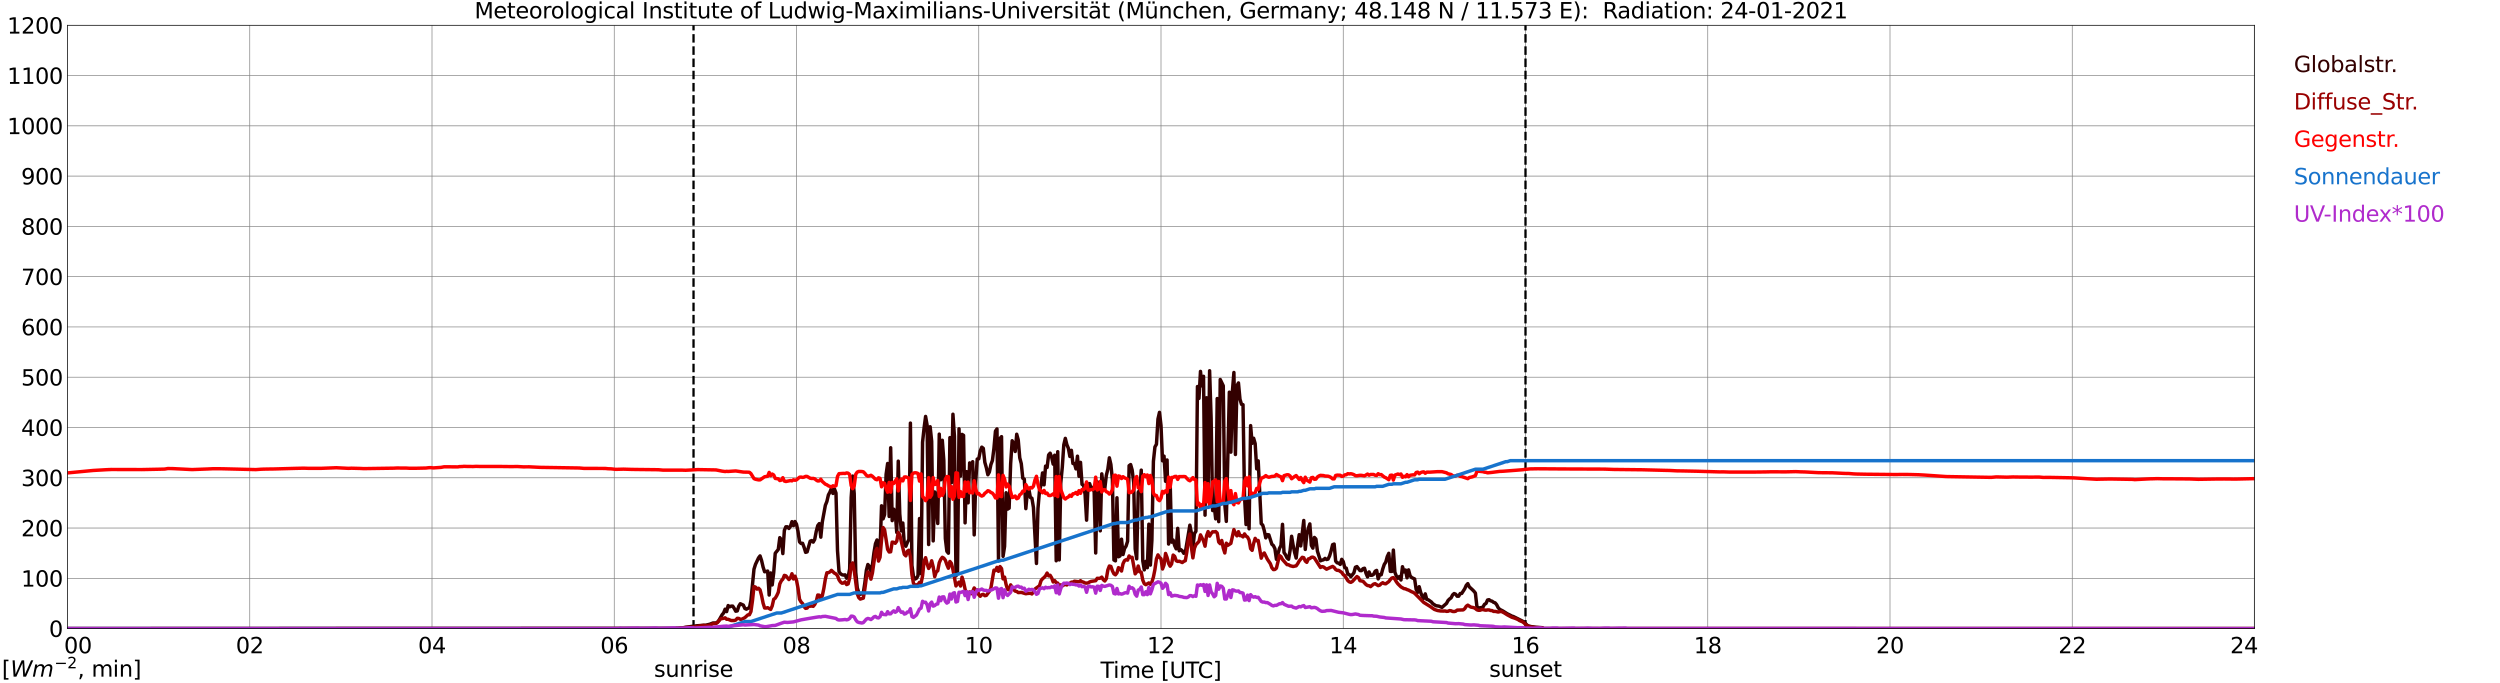 <?xml version="1.0" encoding="utf-8" standalone="no"?>
<!DOCTYPE svg PUBLIC "-//W3C//DTD SVG 1.1//EN"
  "http://www.w3.org/Graphics/SVG/1.1/DTD/svg11.dtd">
<svg xmlns:xlink="http://www.w3.org/1999/xlink" width="1085.4pt" height="296.64pt" viewBox="0 0 1085.4 296.64" xmlns="http://www.w3.org/2000/svg" version="1.1">
 <defs>
  <style type="text/css">*{stroke-linejoin: round; stroke-linecap: butt}</style>
 </defs>
 <g id="figure_1">
  <g id="patch_1">
   <path d="M 0 296.64 
L 1085.4 296.64 
L 1085.4 0 
L 0 0 
z
" style="fill: #ffffff"/>
  </g>
  <g id="axes_1">
   <g id="patch_2">
    <path d="M 29.306 272.909 
L 978.814 272.909 
L 978.814 10.976 
L 29.306 10.976 
z
" style="fill: #ffffff"/>
   </g>
   <g id="patch_3">
    <path d="M 978.814 272.909 
L 978.814 272.909 
L 978.814 10.976 
L 978.814 10.976 
z
" clip-path="url(#pfeb2c83e8b)" style="fill: #d3d3d3; opacity: 0.25; stroke: #d3d3d3; stroke-linejoin: miter"/>
   </g>
   <g id="matplotlib.axis_1">
    <g id="xtick_1">
     <g id="line2d_1">
      <path d="M 29.306 272.909 
L 29.306 10.976 
" clip-path="url(#pfeb2c83e8b)" style="fill: none; stroke: #808080; stroke-width: 0.3; stroke-linecap: square"/>
     </g>
     <g id="line2d_2"/>
     <g id="text_1">
      <!--    00 -->
      <g transform="translate(18.733 283.627) scale(0.095 -0.095)">
       <defs>
        <path id="DejaVuSans-20" transform="scale(0.016)"/>
        <path id="DejaVuSans-30" d="M 2034 4250 
Q 1547 4250 1301 3770 
Q 1056 3291 1056 2328 
Q 1056 1369 1301 889 
Q 1547 409 2034 409 
Q 2525 409 2770 889 
Q 3016 1369 3016 2328 
Q 3016 3291 2770 3770 
Q 2525 4250 2034 4250 
z
M 2034 4750 
Q 2819 4750 3233 4129 
Q 3647 3509 3647 2328 
Q 3647 1150 3233 529 
Q 2819 -91 2034 -91 
Q 1250 -91 836 529 
Q 422 1150 422 2328 
Q 422 3509 836 4129 
Q 1250 4750 2034 4750 
z
" transform="scale(0.016)"/>
       </defs>
       <use xlink:href="#DejaVuSans-20"/>
       <use xlink:href="#DejaVuSans-20" transform="translate(31.787 0)"/>
       <use xlink:href="#DejaVuSans-20" transform="translate(63.574 0)"/>
       <use xlink:href="#DejaVuSans-30" transform="translate(95.361 0)"/>
       <use xlink:href="#DejaVuSans-30" transform="translate(158.984 0)"/>
      </g>
     </g>
    </g>
    <g id="xtick_2">
     <g id="line2d_3">
      <path d="M 108.431 272.909 
L 108.431 10.976 
" clip-path="url(#pfeb2c83e8b)" style="fill: none; stroke: #808080; stroke-width: 0.3; stroke-linecap: square"/>
     </g>
     <g id="line2d_4"/>
     <g id="text_2">
      <!-- 02 -->
      <g transform="translate(102.387 283.627) scale(0.095 -0.095)">
       <defs>
        <path id="DejaVuSans-32" d="M 1228 531 
L 3431 531 
L 3431 0 
L 469 0 
L 469 531 
Q 828 903 1448 1529 
Q 2069 2156 2228 2338 
Q 2531 2678 2651 2914 
Q 2772 3150 2772 3378 
Q 2772 3750 2511 3984 
Q 2250 4219 1831 4219 
Q 1534 4219 1204 4116 
Q 875 4013 500 3803 
L 500 4441 
Q 881 4594 1212 4672 
Q 1544 4750 1819 4750 
Q 2544 4750 2975 4387 
Q 3406 4025 3406 3419 
Q 3406 3131 3298 2873 
Q 3191 2616 2906 2266 
Q 2828 2175 2409 1742 
Q 1991 1309 1228 531 
z
" transform="scale(0.016)"/>
       </defs>
       <use xlink:href="#DejaVuSans-30"/>
       <use xlink:href="#DejaVuSans-32" transform="translate(63.623 0)"/>
      </g>
     </g>
    </g>
    <g id="xtick_3">
     <g id="line2d_5">
      <path d="M 187.557 272.909 
L 187.557 10.976 
" clip-path="url(#pfeb2c83e8b)" style="fill: none; stroke: #808080; stroke-width: 0.3; stroke-linecap: square"/>
     </g>
     <g id="line2d_6"/>
     <g id="text_3">
      <!-- 04 -->
      <g transform="translate(181.513 283.627) scale(0.095 -0.095)">
       <defs>
        <path id="DejaVuSans-34" d="M 2419 4116 
L 825 1625 
L 2419 1625 
L 2419 4116 
z
M 2253 4666 
L 3047 4666 
L 3047 1625 
L 3713 1625 
L 3713 1100 
L 3047 1100 
L 3047 0 
L 2419 0 
L 2419 1100 
L 313 1100 
L 313 1709 
L 2253 4666 
z
" transform="scale(0.016)"/>
       </defs>
       <use xlink:href="#DejaVuSans-30"/>
       <use xlink:href="#DejaVuSans-34" transform="translate(63.623 0)"/>
      </g>
     </g>
    </g>
    <g id="xtick_4">
     <g id="line2d_7">
      <path d="M 266.683 272.909 
L 266.683 10.976 
" clip-path="url(#pfeb2c83e8b)" style="fill: none; stroke: #808080; stroke-width: 0.3; stroke-linecap: square"/>
     </g>
     <g id="line2d_8"/>
     <g id="text_4">
      <!-- 06 -->
      <g transform="translate(260.638 283.627) scale(0.095 -0.095)">
       <defs>
        <path id="DejaVuSans-36" d="M 2113 2584 
Q 1688 2584 1439 2293 
Q 1191 2003 1191 1497 
Q 1191 994 1439 701 
Q 1688 409 2113 409 
Q 2538 409 2786 701 
Q 3034 994 3034 1497 
Q 3034 2003 2786 2293 
Q 2538 2584 2113 2584 
z
M 3366 4563 
L 3366 3988 
Q 3128 4100 2886 4159 
Q 2644 4219 2406 4219 
Q 1781 4219 1451 3797 
Q 1122 3375 1075 2522 
Q 1259 2794 1537 2939 
Q 1816 3084 2150 3084 
Q 2853 3084 3261 2657 
Q 3669 2231 3669 1497 
Q 3669 778 3244 343 
Q 2819 -91 2113 -91 
Q 1303 -91 875 529 
Q 447 1150 447 2328 
Q 447 3434 972 4092 
Q 1497 4750 2381 4750 
Q 2619 4750 2861 4703 
Q 3103 4656 3366 4563 
z
" transform="scale(0.016)"/>
       </defs>
       <use xlink:href="#DejaVuSans-30"/>
       <use xlink:href="#DejaVuSans-36" transform="translate(63.623 0)"/>
      </g>
     </g>
    </g>
    <g id="xtick_5">
     <g id="line2d_9">
      <path d="M 345.808 272.909 
L 345.808 10.976 
" clip-path="url(#pfeb2c83e8b)" style="fill: none; stroke: #808080; stroke-width: 0.3; stroke-linecap: square"/>
     </g>
     <g id="line2d_10"/>
     <g id="text_5">
      <!-- 08 -->
      <g transform="translate(339.764 283.627) scale(0.095 -0.095)">
       <defs>
        <path id="DejaVuSans-38" d="M 2034 2216 
Q 1584 2216 1326 1975 
Q 1069 1734 1069 1313 
Q 1069 891 1326 650 
Q 1584 409 2034 409 
Q 2484 409 2743 651 
Q 3003 894 3003 1313 
Q 3003 1734 2745 1975 
Q 2488 2216 2034 2216 
z
M 1403 2484 
Q 997 2584 770 2862 
Q 544 3141 544 3541 
Q 544 4100 942 4425 
Q 1341 4750 2034 4750 
Q 2731 4750 3128 4425 
Q 3525 4100 3525 3541 
Q 3525 3141 3298 2862 
Q 3072 2584 2669 2484 
Q 3125 2378 3379 2068 
Q 3634 1759 3634 1313 
Q 3634 634 3220 271 
Q 2806 -91 2034 -91 
Q 1263 -91 848 271 
Q 434 634 434 1313 
Q 434 1759 690 2068 
Q 947 2378 1403 2484 
z
M 1172 3481 
Q 1172 3119 1398 2916 
Q 1625 2713 2034 2713 
Q 2441 2713 2670 2916 
Q 2900 3119 2900 3481 
Q 2900 3844 2670 4047 
Q 2441 4250 2034 4250 
Q 1625 4250 1398 4047 
Q 1172 3844 1172 3481 
z
" transform="scale(0.016)"/>
       </defs>
       <use xlink:href="#DejaVuSans-30"/>
       <use xlink:href="#DejaVuSans-38" transform="translate(63.623 0)"/>
      </g>
     </g>
    </g>
    <g id="xtick_6">
     <g id="line2d_11">
      <path d="M 424.934 272.909 
L 424.934 10.976 
" clip-path="url(#pfeb2c83e8b)" style="fill: none; stroke: #808080; stroke-width: 0.3; stroke-linecap: square"/>
     </g>
     <g id="line2d_12"/>
     <g id="text_6">
      <!-- 10 -->
      <g transform="translate(418.89 283.627) scale(0.095 -0.095)">
       <defs>
        <path id="DejaVuSans-31" d="M 794 531 
L 1825 531 
L 1825 4091 
L 703 3866 
L 703 4441 
L 1819 4666 
L 2450 4666 
L 2450 531 
L 3481 531 
L 3481 0 
L 794 0 
L 794 531 
z
" transform="scale(0.016)"/>
       </defs>
       <use xlink:href="#DejaVuSans-31"/>
       <use xlink:href="#DejaVuSans-30" transform="translate(63.623 0)"/>
      </g>
     </g>
    </g>
    <g id="xtick_7">
     <g id="line2d_13">
      <path d="M 504.06 272.909 
L 504.06 10.976 
" clip-path="url(#pfeb2c83e8b)" style="fill: none; stroke: #808080; stroke-width: 0.3; stroke-linecap: square"/>
     </g>
     <g id="line2d_14"/>
     <g id="text_7">
      <!-- 12 -->
      <g transform="translate(498.015 283.627) scale(0.095 -0.095)">
       <use xlink:href="#DejaVuSans-31"/>
       <use xlink:href="#DejaVuSans-32" transform="translate(63.623 0)"/>
      </g>
     </g>
    </g>
    <g id="xtick_8">
     <g id="line2d_15">
      <path d="M 583.185 272.909 
L 583.185 10.976 
" clip-path="url(#pfeb2c83e8b)" style="fill: none; stroke: #808080; stroke-width: 0.3; stroke-linecap: square"/>
     </g>
     <g id="line2d_16"/>
     <g id="text_8">
      <!-- 14 -->
      <g transform="translate(577.141 283.627) scale(0.095 -0.095)">
       <use xlink:href="#DejaVuSans-31"/>
       <use xlink:href="#DejaVuSans-34" transform="translate(63.623 0)"/>
      </g>
     </g>
    </g>
    <g id="xtick_9">
     <g id="line2d_17">
      <path d="M 662.311 272.909 
L 662.311 10.976 
" clip-path="url(#pfeb2c83e8b)" style="fill: none; stroke: #808080; stroke-width: 0.3; stroke-linecap: square"/>
     </g>
     <g id="line2d_18"/>
     <g id="text_9">
      <!-- 16 -->
      <g transform="translate(656.267 283.627) scale(0.095 -0.095)">
       <use xlink:href="#DejaVuSans-31"/>
       <use xlink:href="#DejaVuSans-36" transform="translate(63.623 0)"/>
      </g>
     </g>
    </g>
    <g id="xtick_10">
     <g id="line2d_19">
      <path d="M 741.437 272.909 
L 741.437 10.976 
" clip-path="url(#pfeb2c83e8b)" style="fill: none; stroke: #808080; stroke-width: 0.3; stroke-linecap: square"/>
     </g>
     <g id="line2d_20"/>
     <g id="text_10">
      <!-- 18 -->
      <g transform="translate(735.392 283.627) scale(0.095 -0.095)">
       <use xlink:href="#DejaVuSans-31"/>
       <use xlink:href="#DejaVuSans-38" transform="translate(63.623 0)"/>
      </g>
     </g>
    </g>
    <g id="xtick_11">
     <g id="line2d_21">
      <path d="M 820.562 272.909 
L 820.562 10.976 
" clip-path="url(#pfeb2c83e8b)" style="fill: none; stroke: #808080; stroke-width: 0.3; stroke-linecap: square"/>
     </g>
     <g id="line2d_22"/>
     <g id="text_11">
      <!-- 20 -->
      <g transform="translate(814.518 283.627) scale(0.095 -0.095)">
       <use xlink:href="#DejaVuSans-32"/>
       <use xlink:href="#DejaVuSans-30" transform="translate(63.623 0)"/>
      </g>
     </g>
    </g>
    <g id="xtick_12">
     <g id="line2d_23">
      <path d="M 899.688 272.909 
L 899.688 10.976 
" clip-path="url(#pfeb2c83e8b)" style="fill: none; stroke: #808080; stroke-width: 0.3; stroke-linecap: square"/>
     </g>
     <g id="line2d_24"/>
     <g id="text_12">
      <!-- 22 -->
      <g transform="translate(893.644 283.627) scale(0.095 -0.095)">
       <use xlink:href="#DejaVuSans-32"/>
       <use xlink:href="#DejaVuSans-32" transform="translate(63.623 0)"/>
      </g>
     </g>
    </g>
    <g id="xtick_13">
     <g id="line2d_25">
      <path d="M 978.814 272.909 
L 978.814 10.976 
" clip-path="url(#pfeb2c83e8b)" style="fill: none; stroke: #808080; stroke-width: 0.3; stroke-linecap: square"/>
     </g>
     <g id="line2d_26"/>
     <g id="text_13">
      <!-- 24    -->
      <g transform="translate(968.241 283.627) scale(0.095 -0.095)">
       <use xlink:href="#DejaVuSans-32"/>
       <use xlink:href="#DejaVuSans-34" transform="translate(63.623 0)"/>
       <use xlink:href="#DejaVuSans-20" transform="translate(127.246 0)"/>
       <use xlink:href="#DejaVuSans-20" transform="translate(159.033 0)"/>
       <use xlink:href="#DejaVuSans-20" transform="translate(190.82 0)"/>
      </g>
     </g>
    </g>
    <g id="text_14">
     <!-- Time [UTC] -->
     <g transform="translate(477.806 294.322) scale(0.095 -0.095)">
      <defs>
       <path id="DejaVuSans-54" d="M -19 4666 
L 3928 4666 
L 3928 4134 
L 2272 4134 
L 2272 0 
L 1638 0 
L 1638 4134 
L -19 4134 
L -19 4666 
z
" transform="scale(0.016)"/>
       <path id="DejaVuSans-69" d="M 603 3500 
L 1178 3500 
L 1178 0 
L 603 0 
L 603 3500 
z
M 603 4863 
L 1178 4863 
L 1178 4134 
L 603 4134 
L 603 4863 
z
" transform="scale(0.016)"/>
       <path id="DejaVuSans-6d" d="M 3328 2828 
Q 3544 3216 3844 3400 
Q 4144 3584 4550 3584 
Q 5097 3584 5394 3201 
Q 5691 2819 5691 2113 
L 5691 0 
L 5113 0 
L 5113 2094 
Q 5113 2597 4934 2840 
Q 4756 3084 4391 3084 
Q 3944 3084 3684 2787 
Q 3425 2491 3425 1978 
L 3425 0 
L 2847 0 
L 2847 2094 
Q 2847 2600 2669 2842 
Q 2491 3084 2119 3084 
Q 1678 3084 1418 2786 
Q 1159 2488 1159 1978 
L 1159 0 
L 581 0 
L 581 3500 
L 1159 3500 
L 1159 2956 
Q 1356 3278 1631 3431 
Q 1906 3584 2284 3584 
Q 2666 3584 2933 3390 
Q 3200 3197 3328 2828 
z
" transform="scale(0.016)"/>
       <path id="DejaVuSans-65" d="M 3597 1894 
L 3597 1613 
L 953 1613 
Q 991 1019 1311 708 
Q 1631 397 2203 397 
Q 2534 397 2845 478 
Q 3156 559 3463 722 
L 3463 178 
Q 3153 47 2828 -22 
Q 2503 -91 2169 -91 
Q 1331 -91 842 396 
Q 353 884 353 1716 
Q 353 2575 817 3079 
Q 1281 3584 2069 3584 
Q 2775 3584 3186 3129 
Q 3597 2675 3597 1894 
z
M 3022 2063 
Q 3016 2534 2758 2815 
Q 2500 3097 2075 3097 
Q 1594 3097 1305 2825 
Q 1016 2553 972 2059 
L 3022 2063 
z
" transform="scale(0.016)"/>
       <path id="DejaVuSans-5b" d="M 550 4863 
L 1875 4863 
L 1875 4416 
L 1125 4416 
L 1125 -397 
L 1875 -397 
L 1875 -844 
L 550 -844 
L 550 4863 
z
" transform="scale(0.016)"/>
       <path id="DejaVuSans-55" d="M 556 4666 
L 1191 4666 
L 1191 1831 
Q 1191 1081 1462 751 
Q 1734 422 2344 422 
Q 2950 422 3222 751 
Q 3494 1081 3494 1831 
L 3494 4666 
L 4128 4666 
L 4128 1753 
Q 4128 841 3676 375 
Q 3225 -91 2344 -91 
Q 1459 -91 1007 375 
Q 556 841 556 1753 
L 556 4666 
z
" transform="scale(0.016)"/>
       <path id="DejaVuSans-43" d="M 4122 4306 
L 4122 3641 
Q 3803 3938 3442 4084 
Q 3081 4231 2675 4231 
Q 1875 4231 1450 3742 
Q 1025 3253 1025 2328 
Q 1025 1406 1450 917 
Q 1875 428 2675 428 
Q 3081 428 3442 575 
Q 3803 722 4122 1019 
L 4122 359 
Q 3791 134 3420 21 
Q 3050 -91 2638 -91 
Q 1578 -91 968 557 
Q 359 1206 359 2328 
Q 359 3453 968 4101 
Q 1578 4750 2638 4750 
Q 3056 4750 3426 4639 
Q 3797 4528 4122 4306 
z
" transform="scale(0.016)"/>
       <path id="DejaVuSans-5d" d="M 1947 4863 
L 1947 -844 
L 622 -844 
L 622 -397 
L 1369 -397 
L 1369 4416 
L 622 4416 
L 622 4863 
L 1947 4863 
z
" transform="scale(0.016)"/>
      </defs>
      <use xlink:href="#DejaVuSans-54"/>
      <use xlink:href="#DejaVuSans-69" transform="translate(57.959 0)"/>
      <use xlink:href="#DejaVuSans-6d" transform="translate(85.742 0)"/>
      <use xlink:href="#DejaVuSans-65" transform="translate(183.154 0)"/>
      <use xlink:href="#DejaVuSans-20" transform="translate(244.678 0)"/>
      <use xlink:href="#DejaVuSans-5b" transform="translate(276.465 0)"/>
      <use xlink:href="#DejaVuSans-55" transform="translate(315.479 0)"/>
      <use xlink:href="#DejaVuSans-54" transform="translate(388.672 0)"/>
      <use xlink:href="#DejaVuSans-43" transform="translate(443.881 0)"/>
      <use xlink:href="#DejaVuSans-5d" transform="translate(513.705 0)"/>
     </g>
    </g>
   </g>
   <g id="matplotlib.axis_2">
    <g id="ytick_1">
     <g id="line2d_27">
      <path d="M 29.306 272.909 
L 978.814 272.909 
" clip-path="url(#pfeb2c83e8b)" style="fill: none; stroke: #808080; stroke-width: 0.3; stroke-linecap: square"/>
     </g>
     <g id="line2d_28"/>
     <g id="text_15">
      <!-- 0 -->
      <g transform="translate(21.261 276.518) scale(0.095 -0.095)">
       <use xlink:href="#DejaVuSans-30"/>
      </g>
     </g>
    </g>
    <g id="ytick_2">
     <g id="line2d_29">
      <path d="M 29.306 251.081 
L 978.814 251.081 
" clip-path="url(#pfeb2c83e8b)" style="fill: none; stroke: #808080; stroke-width: 0.3; stroke-linecap: square"/>
     </g>
     <g id="line2d_30"/>
     <g id="text_16">
      <!-- 100 -->
      <g transform="translate(9.173 254.69) scale(0.095 -0.095)">
       <use xlink:href="#DejaVuSans-31"/>
       <use xlink:href="#DejaVuSans-30" transform="translate(63.623 0)"/>
       <use xlink:href="#DejaVuSans-30" transform="translate(127.246 0)"/>
      </g>
     </g>
    </g>
    <g id="ytick_3">
     <g id="line2d_31">
      <path d="M 29.306 229.253 
L 978.814 229.253 
" clip-path="url(#pfeb2c83e8b)" style="fill: none; stroke: #808080; stroke-width: 0.3; stroke-linecap: square"/>
     </g>
     <g id="line2d_32"/>
     <g id="text_17">
      <!-- 200 -->
      <g transform="translate(9.173 232.863) scale(0.095 -0.095)">
       <use xlink:href="#DejaVuSans-32"/>
       <use xlink:href="#DejaVuSans-30" transform="translate(63.623 0)"/>
       <use xlink:href="#DejaVuSans-30" transform="translate(127.246 0)"/>
      </g>
     </g>
    </g>
    <g id="ytick_4">
     <g id="line2d_33">
      <path d="M 29.306 207.426 
L 978.814 207.426 
" clip-path="url(#pfeb2c83e8b)" style="fill: none; stroke: #808080; stroke-width: 0.3; stroke-linecap: square"/>
     </g>
     <g id="line2d_34"/>
     <g id="text_18">
      <!-- 300 -->
      <g transform="translate(9.173 211.035) scale(0.095 -0.095)">
       <defs>
        <path id="DejaVuSans-33" d="M 2597 2516 
Q 3050 2419 3304 2112 
Q 3559 1806 3559 1356 
Q 3559 666 3084 287 
Q 2609 -91 1734 -91 
Q 1441 -91 1130 -33 
Q 819 25 488 141 
L 488 750 
Q 750 597 1062 519 
Q 1375 441 1716 441 
Q 2309 441 2620 675 
Q 2931 909 2931 1356 
Q 2931 1769 2642 2001 
Q 2353 2234 1838 2234 
L 1294 2234 
L 1294 2753 
L 1863 2753 
Q 2328 2753 2575 2939 
Q 2822 3125 2822 3475 
Q 2822 3834 2567 4026 
Q 2313 4219 1838 4219 
Q 1578 4219 1281 4162 
Q 984 4106 628 3988 
L 628 4550 
Q 988 4650 1302 4700 
Q 1616 4750 1894 4750 
Q 2613 4750 3031 4423 
Q 3450 4097 3450 3541 
Q 3450 3153 3228 2886 
Q 3006 2619 2597 2516 
z
" transform="scale(0.016)"/>
       </defs>
       <use xlink:href="#DejaVuSans-33"/>
       <use xlink:href="#DejaVuSans-30" transform="translate(63.623 0)"/>
       <use xlink:href="#DejaVuSans-30" transform="translate(127.246 0)"/>
      </g>
     </g>
    </g>
    <g id="ytick_5">
     <g id="line2d_35">
      <path d="M 29.306 185.598 
L 978.814 185.598 
" clip-path="url(#pfeb2c83e8b)" style="fill: none; stroke: #808080; stroke-width: 0.3; stroke-linecap: square"/>
     </g>
     <g id="line2d_36"/>
     <g id="text_19">
      <!-- 400 -->
      <g transform="translate(9.173 189.207) scale(0.095 -0.095)">
       <use xlink:href="#DejaVuSans-34"/>
       <use xlink:href="#DejaVuSans-30" transform="translate(63.623 0)"/>
       <use xlink:href="#DejaVuSans-30" transform="translate(127.246 0)"/>
      </g>
     </g>
    </g>
    <g id="ytick_6">
     <g id="line2d_37">
      <path d="M 29.306 163.77 
L 978.814 163.77 
" clip-path="url(#pfeb2c83e8b)" style="fill: none; stroke: #808080; stroke-width: 0.3; stroke-linecap: square"/>
     </g>
     <g id="line2d_38"/>
     <g id="text_20">
      <!-- 500 -->
      <g transform="translate(9.173 167.379) scale(0.095 -0.095)">
       <defs>
        <path id="DejaVuSans-35" d="M 691 4666 
L 3169 4666 
L 3169 4134 
L 1269 4134 
L 1269 2991 
Q 1406 3038 1543 3061 
Q 1681 3084 1819 3084 
Q 2600 3084 3056 2656 
Q 3513 2228 3513 1497 
Q 3513 744 3044 326 
Q 2575 -91 1722 -91 
Q 1428 -91 1123 -41 
Q 819 9 494 109 
L 494 744 
Q 775 591 1075 516 
Q 1375 441 1709 441 
Q 2250 441 2565 725 
Q 2881 1009 2881 1497 
Q 2881 1984 2565 2268 
Q 2250 2553 1709 2553 
Q 1456 2553 1204 2497 
Q 953 2441 691 2322 
L 691 4666 
z
" transform="scale(0.016)"/>
       </defs>
       <use xlink:href="#DejaVuSans-35"/>
       <use xlink:href="#DejaVuSans-30" transform="translate(63.623 0)"/>
       <use xlink:href="#DejaVuSans-30" transform="translate(127.246 0)"/>
      </g>
     </g>
    </g>
    <g id="ytick_7">
     <g id="line2d_39">
      <path d="M 29.306 141.942 
L 978.814 141.942 
" clip-path="url(#pfeb2c83e8b)" style="fill: none; stroke: #808080; stroke-width: 0.3; stroke-linecap: square"/>
     </g>
     <g id="line2d_40"/>
     <g id="text_21">
      <!-- 600 -->
      <g transform="translate(9.173 145.551) scale(0.095 -0.095)">
       <use xlink:href="#DejaVuSans-36"/>
       <use xlink:href="#DejaVuSans-30" transform="translate(63.623 0)"/>
       <use xlink:href="#DejaVuSans-30" transform="translate(127.246 0)"/>
      </g>
     </g>
    </g>
    <g id="ytick_8">
     <g id="line2d_41">
      <path d="M 29.306 120.114 
L 978.814 120.114 
" clip-path="url(#pfeb2c83e8b)" style="fill: none; stroke: #808080; stroke-width: 0.3; stroke-linecap: square"/>
     </g>
     <g id="line2d_42"/>
     <g id="text_22">
      <!-- 700 -->
      <g transform="translate(9.173 123.724) scale(0.095 -0.095)">
       <defs>
        <path id="DejaVuSans-37" d="M 525 4666 
L 3525 4666 
L 3525 4397 
L 1831 0 
L 1172 0 
L 2766 4134 
L 525 4134 
L 525 4666 
z
" transform="scale(0.016)"/>
       </defs>
       <use xlink:href="#DejaVuSans-37"/>
       <use xlink:href="#DejaVuSans-30" transform="translate(63.623 0)"/>
       <use xlink:href="#DejaVuSans-30" transform="translate(127.246 0)"/>
      </g>
     </g>
    </g>
    <g id="ytick_9">
     <g id="line2d_43">
      <path d="M 29.306 98.287 
L 978.814 98.287 
" clip-path="url(#pfeb2c83e8b)" style="fill: none; stroke: #808080; stroke-width: 0.3; stroke-linecap: square"/>
     </g>
     <g id="line2d_44"/>
     <g id="text_23">
      <!-- 800 -->
      <g transform="translate(9.173 101.896) scale(0.095 -0.095)">
       <use xlink:href="#DejaVuSans-38"/>
       <use xlink:href="#DejaVuSans-30" transform="translate(63.623 0)"/>
       <use xlink:href="#DejaVuSans-30" transform="translate(127.246 0)"/>
      </g>
     </g>
    </g>
    <g id="ytick_10">
     <g id="line2d_45">
      <path d="M 29.306 76.459 
L 978.814 76.459 
" clip-path="url(#pfeb2c83e8b)" style="fill: none; stroke: #808080; stroke-width: 0.3; stroke-linecap: square"/>
     </g>
     <g id="line2d_46"/>
     <g id="text_24">
      <!-- 900 -->
      <g transform="translate(9.173 80.068) scale(0.095 -0.095)">
       <defs>
        <path id="DejaVuSans-39" d="M 703 97 
L 703 672 
Q 941 559 1184 500 
Q 1428 441 1663 441 
Q 2288 441 2617 861 
Q 2947 1281 2994 2138 
Q 2813 1869 2534 1725 
Q 2256 1581 1919 1581 
Q 1219 1581 811 2004 
Q 403 2428 403 3163 
Q 403 3881 828 4315 
Q 1253 4750 1959 4750 
Q 2769 4750 3195 4129 
Q 3622 3509 3622 2328 
Q 3622 1225 3098 567 
Q 2575 -91 1691 -91 
Q 1453 -91 1209 -44 
Q 966 3 703 97 
z
M 1959 2075 
Q 2384 2075 2632 2365 
Q 2881 2656 2881 3163 
Q 2881 3666 2632 3958 
Q 2384 4250 1959 4250 
Q 1534 4250 1286 3958 
Q 1038 3666 1038 3163 
Q 1038 2656 1286 2365 
Q 1534 2075 1959 2075 
z
" transform="scale(0.016)"/>
       </defs>
       <use xlink:href="#DejaVuSans-39"/>
       <use xlink:href="#DejaVuSans-30" transform="translate(63.623 0)"/>
       <use xlink:href="#DejaVuSans-30" transform="translate(127.246 0)"/>
      </g>
     </g>
    </g>
    <g id="ytick_11">
     <g id="line2d_47">
      <path d="M 29.306 54.631 
L 978.814 54.631 
" clip-path="url(#pfeb2c83e8b)" style="fill: none; stroke: #808080; stroke-width: 0.3; stroke-linecap: square"/>
     </g>
     <g id="line2d_48"/>
     <g id="text_25">
      <!-- 1000 -->
      <g transform="translate(3.128 58.24) scale(0.095 -0.095)">
       <use xlink:href="#DejaVuSans-31"/>
       <use xlink:href="#DejaVuSans-30" transform="translate(63.623 0)"/>
       <use xlink:href="#DejaVuSans-30" transform="translate(127.246 0)"/>
       <use xlink:href="#DejaVuSans-30" transform="translate(190.869 0)"/>
      </g>
     </g>
    </g>
    <g id="ytick_12">
     <g id="line2d_49">
      <path d="M 29.306 32.803 
L 978.814 32.803 
" clip-path="url(#pfeb2c83e8b)" style="fill: none; stroke: #808080; stroke-width: 0.3; stroke-linecap: square"/>
     </g>
     <g id="line2d_50"/>
     <g id="text_26">
      <!-- 1100 -->
      <g transform="translate(3.128 36.413) scale(0.095 -0.095)">
       <use xlink:href="#DejaVuSans-31"/>
       <use xlink:href="#DejaVuSans-31" transform="translate(63.623 0)"/>
       <use xlink:href="#DejaVuSans-30" transform="translate(127.246 0)"/>
       <use xlink:href="#DejaVuSans-30" transform="translate(190.869 0)"/>
      </g>
     </g>
    </g>
    <g id="ytick_13">
     <g id="line2d_51">
      <path d="M 29.306 10.976 
L 978.814 10.976 
" clip-path="url(#pfeb2c83e8b)" style="fill: none; stroke: #808080; stroke-width: 0.3; stroke-linecap: square"/>
     </g>
     <g id="line2d_52"/>
     <g id="text_27">
      <!-- 1200 -->
      <g transform="translate(3.128 14.585) scale(0.095 -0.095)">
       <use xlink:href="#DejaVuSans-31"/>
       <use xlink:href="#DejaVuSans-32" transform="translate(63.623 0)"/>
       <use xlink:href="#DejaVuSans-30" transform="translate(127.246 0)"/>
       <use xlink:href="#DejaVuSans-30" transform="translate(190.869 0)"/>
      </g>
     </g>
    </g>
   </g>
   <g id="line2d_53">
    <path d="M 301.102 272.909 
L 301.102 10.976 
" clip-path="url(#pfeb2c83e8b)" style="fill: none; stroke-dasharray: 3.7,1.6; stroke-dashoffset: 0; stroke: #000000"/>
   </g>
   <g id="line2d_54">
    <path d="M 662.311 272.909 
L 662.311 10.976 
" clip-path="url(#pfeb2c83e8b)" style="fill: none; stroke-dasharray: 3.7,1.6; stroke-dashoffset: 0; stroke: #000000"/>
   </g>
   <g id="line2d_55">
    <path d="M 29.306 272.909 
L 293.058 272.872 
L 293.717 272.789 
L 294.377 272.839 
L 296.355 272.568 
L 300.311 271.961 
L 301.63 271.844 
L 302.289 271.708 
L 304.267 271.573 
L 305.586 271.438 
L 306.246 271.473 
L 308.224 270.999 
L 309.543 270.475 
L 310.861 270.475 
L 311.521 270.104 
L 312.18 269.244 
L 313.499 266.913 
L 314.158 266.12 
L 314.818 264.483 
L 315.477 265.529 
L 316.136 262.912 
L 316.796 263.453 
L 317.455 263.15 
L 318.114 263.15 
L 318.774 264.145 
L 319.433 265.361 
L 320.093 265.225 
L 320.752 263.182 
L 321.411 262.119 
L 322.73 262.726 
L 323.39 264.18 
L 324.049 264.483 
L 324.708 264.095 
L 325.368 263.942 
L 326.027 260.65 
L 327.346 247.128 
L 328.005 245.017 
L 329.324 242.217 
L 329.983 241.355 
L 330.643 243.347 
L 331.302 246.183 
L 331.961 248.226 
L 332.621 248.141 
L 333.28 247.938 
L 333.94 258.339 
L 334.599 248.75 
L 335.258 253.949 
L 335.918 248.58 
L 336.577 240.191 
L 337.896 238.552 
L 338.555 233.438 
L 339.215 234.247 
L 339.874 240.342 
L 340.533 230.281 
L 341.193 228.71 
L 341.852 228.71 
L 342.512 229.437 
L 343.171 228.524 
L 343.83 226.483 
L 344.49 228.203 
L 345.149 226.431 
L 345.808 227.597 
L 346.468 230.753 
L 347.127 235.278 
L 347.787 235.937 
L 348.446 235.885 
L 349.105 237.624 
L 349.765 239.803 
L 350.424 239.6 
L 351.743 234.974 
L 352.402 234.686 
L 353.062 235.363 
L 353.721 234.165 
L 354.38 230.72 
L 355.04 228.188 
L 355.699 227.343 
L 356.359 233.217 
L 357.018 226.584 
L 358.337 219.376 
L 358.996 217.737 
L 359.655 214.884 
L 360.315 213.653 
L 360.974 212.016 
L 361.634 214.227 
L 362.293 212.284 
L 362.952 214.074 
L 363.612 239.111 
L 364.271 248.226 
L 364.93 249.103 
L 365.59 249.542 
L 366.249 249.678 
L 366.909 249.577 
L 367.568 251.044 
L 368.227 250.59 
L 368.887 246.993 
L 369.546 215.982 
L 370.206 206.696 
L 370.865 214.277 
L 371.524 248.412 
L 372.184 255.18 
L 372.843 257.326 
L 373.502 257.983 
L 374.162 257.815 
L 374.821 257.359 
L 375.481 253.037 
L 376.14 247.584 
L 376.799 245.085 
L 377.459 245.947 
L 378.118 248.091 
L 378.777 245.12 
L 379.437 239.953 
L 380.096 236.055 
L 380.756 234.433 
L 381.415 240.309 
L 382.074 238.722 
L 382.734 219.594 
L 383.393 225.268 
L 384.053 223.443 
L 384.712 205.954 
L 385.371 201.229 
L 386.031 224.22 
L 386.69 194.39 
L 387.349 226.027 
L 388.009 221.064 
L 388.668 222.583 
L 389.328 231.159 
L 389.987 200.216 
L 390.646 223.124 
L 391.306 230.5 
L 391.965 227.073 
L 392.624 236.459 
L 393.284 237.151 
L 393.943 235.513 
L 394.603 234.23 
L 395.262 183.688 
L 395.921 245.458 
L 396.581 250.252 
L 397.24 251.4 
L 397.899 251.079 
L 398.559 249.898 
L 399.218 225.132 
L 399.878 249.071 
L 400.537 191.993 
L 401.196 185.831 
L 401.856 180.802 
L 402.515 184.633 
L 403.175 236.408 
L 403.834 185.275 
L 404.493 191.555 
L 405.153 234.839 
L 405.812 213.585 
L 406.471 218.346 
L 407.131 227.276 
L 407.79 188.481 
L 408.45 208.301 
L 409.109 191.149 
L 409.768 199.91 
L 410.428 233.791 
L 411.087 239.346 
L 411.746 240.174 
L 412.406 190.003 
L 413.065 209.634 
L 413.725 179.84 
L 414.384 189.444 
L 415.043 250.016 
L 415.703 248.783 
L 416.362 186.17 
L 417.022 206.696 
L 417.681 188.601 
L 418.34 189.023 
L 419 227.005 
L 419.659 204.773 
L 420.318 218.311 
L 420.978 200.975 
L 421.637 202.73 
L 422.297 200.452 
L 422.956 232.222 
L 423.615 209.06 
L 424.275 199.303 
L 424.934 199.203 
L 425.593 195.724 
L 426.253 194.137 
L 426.912 194.678 
L 427.572 200.705 
L 428.231 203.069 
L 428.89 206.107 
L 429.55 204.924 
L 430.209 201.7 
L 430.869 199.91 
L 431.528 194.628 
L 432.187 187.182 
L 432.847 186.22 
L 433.506 243.347 
L 434.165 190.356 
L 434.825 189.579 
L 435.484 241.54 
L 436.144 237.253 
L 436.803 213.939 
L 437.462 221.046 
L 438.122 220.625 
L 438.781 201.312 
L 439.44 191.352 
L 440.1 192.55 
L 440.759 196.012 
L 441.419 188.534 
L 442.078 191.015 
L 442.737 198.762 
L 443.397 201.296 
L 444.056 207.626 
L 444.716 208.03 
L 445.375 220.828 
L 446.034 213.618 
L 446.694 212.42 
L 447.353 215.999 
L 448.012 216.303 
L 448.672 220.321 
L 449.991 244.631 
L 450.65 220.828 
L 451.309 213.011 
L 451.969 210.58 
L 452.628 205.33 
L 453.287 210.497 
L 453.947 202.359 
L 454.606 202.949 
L 455.266 197.514 
L 455.925 196.754 
L 456.584 198.494 
L 457.244 201.497 
L 457.903 197.631 
L 458.563 243.465 
L 459.222 196.112 
L 459.881 243.077 
L 460.541 209.737 
L 461.2 202.883 
L 461.859 193.109 
L 462.519 190.321 
L 463.178 193.024 
L 463.838 194.628 
L 464.497 198.173 
L 465.156 195.523 
L 465.816 201.229 
L 466.475 201.229 
L 467.134 203.575 
L 467.794 198.055 
L 468.453 206.782 
L 469.113 200.737 
L 469.772 210.276 
L 470.431 210.732 
L 471.091 214.563 
L 471.75 225.842 
L 472.409 210.141 
L 473.069 209.973 
L 473.728 212.016 
L 474.388 211.627 
L 475.047 213.585 
L 475.706 240.089 
L 476.366 209.128 
L 477.025 212.016 
L 477.685 230.467 
L 478.344 205.736 
L 479.003 211.018 
L 479.663 212.099 
L 480.322 206.393 
L 480.981 203.676 
L 481.641 198.762 
L 482.3 201.65 
L 482.96 208.301 
L 483.619 243.127 
L 484.278 243.498 
L 484.938 216.117 
L 485.597 241.726 
L 486.256 241.372 
L 486.916 234.097 
L 487.575 240.748 
L 488.235 238.131 
L 488.894 237.1 
L 489.553 235.007 
L 490.213 202.189 
L 490.872 201.7 
L 491.532 204.047 
L 492.191 209.466 
L 492.85 238.334 
L 493.51 242.621 
L 494.169 213.721 
L 494.828 212.741 
L 495.488 204.114 
L 496.147 243.516 
L 496.807 247.416 
L 497.466 243.736 
L 498.125 246.471 
L 498.785 227.579 
L 499.444 245.338 
L 500.103 234.636 
L 500.763 200.283 
L 501.422 194.054 
L 502.082 192.888 
L 502.741 181.933 
L 503.4 179.028 
L 504.06 184.701 
L 504.719 200.063 
L 505.379 198.037 
L 506.038 208.96 
L 506.697 199.709 
L 507.357 236.205 
L 508.016 208.351 
L 508.675 235.378 
L 509.335 234.468 
L 509.994 236.865 
L 510.654 238.283 
L 511.313 229.386 
L 511.972 239.126 
L 512.632 238.604 
L 513.291 239.126 
L 513.95 240.224 
L 514.61 239.886 
L 516.588 228.003 
L 517.247 231.362 
L 517.907 237.945 
L 518.566 231.648 
L 519.226 230.652 
L 519.885 167.819 
L 520.544 172.968 
L 521.204 161.253 
L 521.863 167.548 
L 522.522 163.379 
L 523.182 223.663 
L 523.841 172.698 
L 524.501 213.753 
L 525.16 160.965 
L 525.819 181.562 
L 526.479 221.655 
L 527.138 219.444 
L 527.797 225.268 
L 528.457 173.036 
L 529.116 226.466 
L 529.776 164.763 
L 531.094 167.498 
L 531.754 218.97 
L 532.413 226.363 
L 533.732 170.268 
L 534.391 196.298 
L 535.051 169.98 
L 535.71 161.725 
L 536.369 197.328 
L 537.029 167.465 
L 537.688 166.25 
L 538.348 173.339 
L 539.007 175.535 
L 539.666 175.703 
L 540.326 215.611 
L 540.985 227.732 
L 541.644 216.523 
L 542.304 229.589 
L 542.963 184.786 
L 543.623 192.467 
L 544.282 190.271 
L 544.941 192.585 
L 545.601 203.558 
L 546.26 200.096 
L 547.579 227.343 
L 548.238 228.003 
L 548.898 230.364 
L 549.557 233.523 
L 550.216 232.104 
L 550.876 232.204 
L 552.195 236.308 
L 552.854 236.865 
L 553.513 238.216 
L 554.173 242.824 
L 555.491 238.131 
L 556.151 236.814 
L 556.81 227.647 
L 557.47 239.886 
L 558.129 240.866 
L 558.788 242.25 
L 559.448 242.806 
L 560.107 238.94 
L 560.766 232.831 
L 561.426 236.747 
L 562.085 239.886 
L 562.745 242.284 
L 563.404 236.526 
L 564.063 232.137 
L 564.723 237.017 
L 566.042 225.977 
L 566.701 238.537 
L 567.36 232.104 
L 568.02 229.419 
L 568.679 227.461 
L 569.338 236.764 
L 569.998 237.978 
L 570.657 233.337 
L 571.317 234.029 
L 571.976 239.296 
L 573.295 243.483 
L 573.954 243.195 
L 574.613 243.044 
L 575.273 242.435 
L 575.932 242.924 
L 576.592 242.738 
L 577.251 241.355 
L 577.91 239.178 
L 578.57 236.476 
L 579.229 236.205 
L 579.889 243.618 
L 580.548 244.378 
L 581.207 244.496 
L 581.867 245.052 
L 582.526 242.841 
L 583.185 243.836 
L 583.845 246.454 
L 584.504 246.672 
L 585.164 249.256 
L 585.823 249.442 
L 586.482 250.369 
L 587.801 248.715 
L 588.46 246.285 
L 589.12 245.98 
L 590.439 247.72 
L 591.098 247.752 
L 591.757 246.892 
L 592.417 246.707 
L 593.076 248.918 
L 593.736 250.472 
L 594.395 248.311 
L 595.054 249.778 
L 595.714 249.745 
L 596.373 249.339 
L 597.032 248.006 
L 597.692 247.652 
L 598.351 251.332 
L 599.011 249.442 
L 599.67 249.542 
L 600.329 247.045 
L 600.989 245.07 
L 601.648 244.039 
L 602.307 241.608 
L 602.967 240.224 
L 603.626 248.073 
L 604.286 248.091 
L 604.945 238.823 
L 605.604 248.462 
L 606.264 250.151 
L 606.923 251.079 
L 607.582 250.302 
L 608.242 251.806 
L 608.901 246.048 
L 609.561 248.311 
L 610.22 247.484 
L 610.879 250.858 
L 611.539 247.416 
L 612.198 249.966 
L 612.858 250.741 
L 614.176 251.365 
L 614.836 255.925 
L 615.495 257.173 
L 616.154 254.724 
L 616.814 257.241 
L 617.473 258.946 
L 618.133 259.79 
L 618.792 257.832 
L 619.451 260.244 
L 620.111 260.415 
L 621.429 261.342 
L 622.089 262.119 
L 623.408 262.964 
L 624.726 263.165 
L 626.045 263.706 
L 628.023 261.967 
L 628.683 260.718 
L 629.342 260.059 
L 630.001 259.57 
L 630.661 258.286 
L 631.32 257.697 
L 631.98 257.966 
L 632.639 258.86 
L 633.298 258.845 
L 633.958 257.68 
L 634.617 257.645 
L 635.936 255.604 
L 636.595 254.117 
L 637.255 253.393 
L 637.914 254.792 
L 639.233 256.008 
L 639.892 256.667 
L 640.552 257.494 
L 641.211 263.318 
L 641.87 263.977 
L 643.189 263.774 
L 643.848 263.553 
L 644.508 262.373 
L 645.167 262.001 
L 645.827 260.5 
L 646.486 260.364 
L 647.145 260.836 
L 647.805 261.021 
L 648.464 261.513 
L 649.123 261.731 
L 649.783 262.525 
L 650.442 263.824 
L 651.102 264.551 
L 652.42 265.225 
L 654.399 266.474 
L 655.717 267.116 
L 656.377 267.487 
L 657.036 267.672 
L 659.674 268.991 
L 661.652 270.004 
L 662.97 271.42 
L 663.63 271.776 
L 664.949 272.079 
L 666.927 272.365 
L 668.905 272.468 
L 669.564 272.518 
L 670.224 272.909 
L 978.154 272.909 
L 978.154 272.909 
" clip-path="url(#pfeb2c83e8b)" style="fill: none; stroke: #330000; stroke-width: 1.5; stroke-linecap: square"/>
   </g>
   <g id="line2d_56">
    <path d="M 29.306 272.909 
L 293.058 272.813 
L 297.014 272.52 
L 297.674 272.394 
L 299.652 272.311 
L 301.63 272.184 
L 302.289 272.016 
L 302.949 271.975 
L 304.267 271.638 
L 305.586 271.555 
L 306.905 271.638 
L 308.224 271.429 
L 309.543 270.798 
L 310.861 270.715 
L 311.521 270.252 
L 312.839 268.7 
L 314.158 268.447 
L 314.818 268.238 
L 315.477 268.868 
L 316.136 268.868 
L 317.455 269.414 
L 318.774 269.414 
L 319.433 269.205 
L 320.093 268.447 
L 320.752 268.491 
L 321.411 268.868 
L 322.071 268.827 
L 323.39 268.155 
L 324.708 266.937 
L 325.368 266.895 
L 326.027 265.509 
L 326.686 260.807 
L 327.346 254.68 
L 328.005 254.89 
L 328.665 255.772 
L 329.324 255.394 
L 329.983 256.064 
L 330.643 258.583 
L 331.302 261.857 
L 331.961 263.957 
L 332.621 263.999 
L 333.28 263.831 
L 334.599 264.586 
L 335.258 263.075 
L 335.918 260.179 
L 336.577 259.716 
L 337.236 258.583 
L 337.896 257.156 
L 338.555 253.504 
L 339.215 252.162 
L 339.874 251.448 
L 340.533 249.811 
L 341.193 249.979 
L 342.512 251.616 
L 343.171 250.902 
L 343.83 249.097 
L 344.49 251.365 
L 345.149 250.147 
L 345.808 251.91 
L 346.468 255.394 
L 347.127 260.179 
L 347.787 261.353 
L 348.446 262.025 
L 349.105 263.412 
L 349.765 264.125 
L 350.424 263.999 
L 351.083 263.158 
L 351.743 263.202 
L 352.402 263.117 
L 353.062 263.243 
L 353.721 262.445 
L 354.38 261.102 
L 355.04 258.332 
L 355.699 258.415 
L 356.359 259.884 
L 357.018 258.625 
L 357.677 255.477 
L 358.337 251.406 
L 358.996 248.678 
L 359.655 248.636 
L 360.315 248.3 
L 360.974 247.628 
L 362.293 248.846 
L 362.952 249.182 
L 363.612 249.979 
L 364.271 251.742 
L 364.93 252.707 
L 365.59 253.211 
L 366.249 253.126 
L 366.909 252.622 
L 367.568 253.799 
L 368.227 253.504 
L 368.887 250.985 
L 369.546 245.194 
L 370.206 244.395 
L 370.865 247.711 
L 372.184 257.787 
L 372.843 259.465 
L 373.502 260.096 
L 374.821 259.675 
L 375.481 255.73 
L 376.14 250.819 
L 376.799 248.3 
L 377.459 249.014 
L 378.118 251.448 
L 378.777 248.761 
L 380.096 239.36 
L 380.756 238.1 
L 381.415 243.598 
L 382.074 241.961 
L 382.734 234.322 
L 383.393 229.033 
L 384.053 230.039 
L 385.371 238.519 
L 386.031 239.652 
L 386.69 239.569 
L 387.349 235.372 
L 388.009 235.455 
L 388.668 235.874 
L 389.328 234.95 
L 389.987 231.174 
L 390.646 232.222 
L 392.624 240.702 
L 393.284 241.331 
L 393.943 239.316 
L 394.603 238.897 
L 395.262 241.752 
L 395.921 249.516 
L 396.581 253.211 
L 397.24 254.05 
L 398.559 253.799 
L 399.218 252.834 
L 399.878 253.294 
L 400.537 250.062 
L 401.196 243.64 
L 401.856 242.129 
L 402.515 244.858 
L 403.175 246.788 
L 403.834 245.655 
L 404.493 243.472 
L 405.153 246.117 
L 405.812 250.356 
L 406.471 248.342 
L 407.131 247.796 
L 407.79 244.312 
L 408.45 242.843 
L 409.109 241.961 
L 409.768 242.339 
L 410.428 243.221 
L 411.087 245.15 
L 411.746 246.705 
L 412.406 243.767 
L 413.065 244.605 
L 413.725 247.292 
L 415.043 254.386 
L 415.703 253.421 
L 416.362 252.749 
L 417.022 254.427 
L 417.681 250.566 
L 418.34 252.707 
L 419 255.813 
L 419.659 257.577 
L 420.318 257.367 
L 420.978 256.988 
L 421.637 257.745 
L 422.297 256.822 
L 422.956 255.268 
L 423.615 256.191 
L 424.275 256.108 
L 424.934 258.206 
L 425.593 258.878 
L 426.253 258.206 
L 426.912 258.038 
L 427.572 258.625 
L 428.231 258.5 
L 429.55 256.737 
L 430.209 255.351 
L 431.528 247.545 
L 432.187 247.754 
L 432.847 246.327 
L 433.506 248.047 
L 434.165 245.991 
L 434.825 246.831 
L 435.484 251.321 
L 436.144 250.566 
L 436.803 253.757 
L 437.462 255.94 
L 438.122 256.064 
L 438.781 253.925 
L 440.1 255.981 
L 440.759 256.654 
L 441.419 256.778 
L 442.078 257.282 
L 443.397 257.199 
L 445.375 257.787 
L 446.034 257.66 
L 447.353 257.577 
L 448.012 257.869 
L 448.672 256.988 
L 449.331 255.73 
L 451.309 254.303 
L 451.969 252.12 
L 452.628 251.28 
L 453.287 250.734 
L 453.947 250.02 
L 454.606 248.802 
L 455.266 250.02 
L 455.925 249.769 
L 456.584 250.861 
L 457.244 252.666 
L 457.903 252.076 
L 458.563 252.958 
L 459.222 253.168 
L 459.881 254.512 
L 460.541 253.925 
L 461.2 254.386 
L 461.859 253.967 
L 462.519 253.713 
L 463.178 253.967 
L 464.497 253.211 
L 465.156 252.749 
L 465.816 252.749 
L 466.475 252.33 
L 467.794 252.498 
L 468.453 252.581 
L 469.113 252.12 
L 469.772 252.581 
L 470.431 252.749 
L 471.091 253.126 
L 471.75 253.168 
L 472.409 253.085 
L 473.069 252.666 
L 473.728 252.413 
L 475.706 252.12 
L 476.366 251.07 
L 477.025 251.112 
L 477.685 251.029 
L 478.344 250.566 
L 479.003 251.699 
L 479.663 252.244 
L 480.322 251.238 
L 480.981 247.46 
L 481.641 245.74 
L 482.3 245.908 
L 482.96 247.796 
L 483.619 249.138 
L 484.278 249.56 
L 484.938 248.719 
L 485.597 246.454 
L 486.256 246.914 
L 486.916 247.923 
L 487.575 244.731 
L 488.235 243.389 
L 488.894 243.011 
L 489.553 243.179 
L 490.213 241.374 
L 490.872 242.044 
L 491.532 241.961 
L 492.85 249.138 
L 493.51 248.257 
L 494.169 245.74 
L 494.828 248.257 
L 495.488 248.425 
L 496.147 251.867 
L 496.807 253.421 
L 497.466 253.84 
L 498.785 253.085 
L 499.444 253.713 
L 500.103 252.707 
L 500.763 250.566 
L 501.422 247.25 
L 502.082 242.634 
L 502.741 240.911 
L 503.4 242.003 
L 504.06 242.59 
L 504.719 247.041 
L 505.379 245.277 
L 506.038 240.283 
L 506.697 242.044 
L 507.357 244.605 
L 508.016 245.823 
L 508.675 244.816 
L 509.335 240.997 
L 509.994 241.542 
L 510.654 243.43 
L 511.313 243.767 
L 511.972 243.64 
L 513.291 244.227 
L 513.95 243.725 
L 514.61 243.43 
L 515.269 239.652 
L 515.929 234.363 
L 516.588 231.844 
L 517.247 237.596 
L 517.907 242.212 
L 518.566 238.056 
L 519.226 236.463 
L 520.544 235.077 
L 521.204 232.222 
L 522.522 234.867 
L 523.182 237.133 
L 523.841 232.599 
L 524.501 230.794 
L 525.16 232.768 
L 525.819 231.635 
L 526.479 230.879 
L 527.138 230.921 
L 527.797 230.794 
L 528.457 231.425 
L 529.116 235.328 
L 529.776 236.042 
L 530.435 234.658 
L 531.094 237.973 
L 531.754 240.071 
L 532.413 235.832 
L 533.073 236.755 
L 534.391 235.917 
L 535.71 229.915 
L 536.369 231.635 
L 537.029 232.643 
L 537.688 230.838 
L 538.348 232.558 
L 539.007 232.558 
L 539.666 233.104 
L 540.326 231.803 
L 540.985 232.768 
L 541.644 233.189 
L 542.304 234.49 
L 542.963 238.224 
L 543.623 238.938 
L 544.282 235.917 
L 544.941 233.735 
L 545.601 234.782 
L 546.26 234.658 
L 547.579 242.339 
L 548.238 240.702 
L 548.898 240.071 
L 550.216 242.758 
L 551.535 244.731 
L 552.195 246.495 
L 552.854 247.292 
L 553.513 247.25 
L 554.173 246.663 
L 555.491 241.206 
L 556.151 241.667 
L 556.81 242.926 
L 558.788 245.15 
L 559.448 245.194 
L 560.107 245.613 
L 561.426 245.949 
L 562.745 245.655 
L 563.404 244.731 
L 564.063 243.557 
L 565.382 241.961 
L 566.042 242.129 
L 566.701 243.598 
L 567.36 244.144 
L 568.02 242.675 
L 568.679 242.507 
L 569.338 241.961 
L 569.998 241.876 
L 570.657 242.254 
L 573.295 246.368 
L 573.954 245.991 
L 574.613 246.159 
L 575.932 247.124 
L 577.251 246.495 
L 578.57 245.908 
L 579.229 246.368 
L 579.889 247.25 
L 580.548 247.628 
L 581.207 247.628 
L 582.526 248.51 
L 583.185 249.475 
L 583.845 249.894 
L 585.164 252.076 
L 585.823 252.622 
L 586.482 252.834 
L 587.142 252.456 
L 589.12 250.315 
L 589.779 250.775 
L 590.439 252.12 
L 591.757 252.371 
L 593.076 253.799 
L 593.736 254.218 
L 594.395 254.303 
L 595.054 254.68 
L 596.373 253.589 
L 597.032 253.421 
L 598.351 254.259 
L 599.011 254.05 
L 599.67 253.421 
L 600.329 253.002 
L 600.989 253.38 
L 601.648 253.462 
L 602.967 252.498 
L 603.626 251.616 
L 604.286 250.944 
L 604.945 250.775 
L 605.604 251.489 
L 606.264 252.622 
L 606.923 253.504 
L 608.242 254.805 
L 609.561 255.562 
L 610.22 255.645 
L 610.879 255.981 
L 611.539 256.191 
L 612.858 256.905 
L 613.517 257.156 
L 614.176 257.577 
L 618.133 261.565 
L 620.77 263.202 
L 622.748 264.586 
L 624.067 265.049 
L 625.386 265.258 
L 626.705 265.3 
L 627.364 265.258 
L 628.023 265.426 
L 628.683 265.385 
L 629.342 265.09 
L 630.001 265.173 
L 630.661 265.468 
L 631.32 265.509 
L 631.98 265.385 
L 632.639 264.881 
L 635.276 264.795 
L 635.936 264.25 
L 636.595 263.202 
L 637.255 262.739 
L 638.573 263.58 
L 639.892 263.831 
L 640.552 264.208 
L 641.211 264.754 
L 641.87 264.963 
L 642.53 264.963 
L 643.189 264.712 
L 643.848 264.627 
L 644.508 264.839 
L 645.167 264.922 
L 645.827 264.795 
L 646.486 264.795 
L 647.145 265.049 
L 647.805 265.09 
L 648.464 265.468 
L 649.123 265.426 
L 650.442 265.719 
L 651.761 265.426 
L 653.08 266.099 
L 654.399 266.937 
L 656.377 267.987 
L 657.695 268.406 
L 659.014 268.951 
L 659.674 269.414 
L 660.992 269.96 
L 661.652 270.42 
L 662.311 271.093 
L 663.63 271.975 
L 666.267 272.394 
L 669.564 272.562 
L 670.224 272.909 
L 978.154 272.909 
L 978.154 272.909 
" clip-path="url(#pfeb2c83e8b)" style="fill: none; stroke: #990000; stroke-width: 1.5; stroke-linecap: square"/>
   </g>
   <g id="line2d_57">
    <path d="M 29.306 205.321 
L 40.515 204.252 
L 46.45 203.911 
L 48.428 203.835 
L 61.615 203.87 
L 69.528 203.706 
L 71.506 203.654 
L 72.825 203.424 
L 74.803 203.438 
L 83.375 203.872 
L 89.969 203.619 
L 92.606 203.497 
L 96.563 203.521 
L 111.069 203.883 
L 113.047 203.739 
L 114.366 203.68 
L 117.663 203.619 
L 118.982 203.608 
L 128.213 203.346 
L 130.85 203.285 
L 132.169 203.274 
L 134.147 203.339 
L 138.104 203.331 
L 139.422 203.331 
L 146.016 203.073 
L 151.291 203.337 
L 152.61 203.278 
L 156.566 203.383 
L 157.885 203.459 
L 171.073 203.256 
L 172.391 203.187 
L 174.37 203.213 
L 176.348 203.215 
L 177.666 203.298 
L 180.304 203.307 
L 184.92 203.2 
L 186.238 203.047 
L 186.898 203.025 
L 188.216 203.149 
L 191.513 202.914 
L 192.832 202.661 
L 194.151 202.658 
L 197.448 202.702 
L 198.767 202.711 
L 199.426 202.584 
L 200.745 202.545 
L 201.404 202.468 
L 202.723 202.514 
L 204.042 202.521 
L 205.36 202.547 
L 206.679 202.471 
L 207.998 202.512 
L 216.57 202.516 
L 221.845 202.58 
L 223.164 202.567 
L 224.482 202.536 
L 227.12 202.689 
L 229.757 202.674 
L 234.373 202.903 
L 251.517 203.182 
L 253.495 203.357 
L 262.726 203.381 
L 264.045 203.514 
L 265.364 203.555 
L 267.342 203.78 
L 268.661 203.739 
L 270.639 203.686 
L 273.936 203.785 
L 275.914 203.822 
L 285.805 203.937 
L 287.783 204.106 
L 295.696 204.103 
L 297.674 204.169 
L 302.949 203.881 
L 310.861 204.025 
L 312.18 204.287 
L 313.499 204.551 
L 314.818 204.723 
L 315.477 204.636 
L 316.136 204.688 
L 318.114 204.549 
L 319.433 204.468 
L 322.73 204.957 
L 324.708 204.998 
L 325.368 205.044 
L 326.027 205.629 
L 327.346 207.79 
L 328.005 208.069 
L 329.324 208.355 
L 329.983 208.353 
L 331.961 206.98 
L 333.28 206.779 
L 333.94 205.114 
L 334.599 206.533 
L 335.258 205.812 
L 335.918 206.223 
L 336.577 207.716 
L 337.896 207.886 
L 338.555 208.633 
L 339.215 208.447 
L 339.874 207.397 
L 340.533 208.853 
L 341.193 209.047 
L 343.171 208.648 
L 343.83 208.772 
L 344.49 208.303 
L 345.149 208.523 
L 345.808 208.338 
L 347.127 207.181 
L 347.787 207.12 
L 348.446 207.271 
L 349.105 207.137 
L 349.765 206.819 
L 350.424 206.854 
L 351.743 207.624 
L 352.402 207.74 
L 353.062 207.701 
L 353.721 207.886 
L 354.38 208.438 
L 355.04 208.831 
L 355.699 208.764 
L 356.359 208.061 
L 357.018 209.045 
L 358.337 210.206 
L 358.996 210.468 
L 359.655 210.935 
L 360.974 211.422 
L 361.634 210.903 
L 362.293 211.136 
L 362.952 210.868 
L 363.612 206.841 
L 364.271 205.653 
L 366.249 205.513 
L 366.909 205.577 
L 367.568 205.324 
L 368.227 205.437 
L 368.887 206.053 
L 369.546 210.839 
L 370.206 212.18 
L 370.865 210.955 
L 371.524 205.908 
L 372.184 204.957 
L 372.843 204.677 
L 374.162 204.706 
L 374.821 204.835 
L 375.481 205.502 
L 376.14 206.363 
L 376.799 206.736 
L 377.459 206.616 
L 378.118 206.349 
L 378.777 206.773 
L 380.096 208.078 
L 380.756 208.286 
L 381.415 207.439 
L 382.074 207.683 
L 382.734 211.355 
L 383.393 209.595 
L 384.053 209.883 
L 384.712 212.134 
L 385.371 213.699 
L 386.031 209.451 
L 386.69 213.664 
L 387.349 209.44 
L 388.009 209.892 
L 389.328 207.873 
L 389.987 213.147 
L 390.646 209.329 
L 391.306 207.969 
L 391.965 208.779 
L 392.624 207.1 
L 393.284 207.044 
L 394.603 207.546 
L 395.262 217.289 
L 395.921 206.022 
L 396.581 205.398 
L 397.24 205.243 
L 397.899 205.308 
L 398.559 205.566 
L 399.218 208.875 
L 399.878 205.74 
L 400.537 215.552 
L 401.196 216.277 
L 401.856 217.362 
L 402.515 216.475 
L 403.175 207.377 
L 403.834 215.879 
L 404.493 214.834 
L 405.153 207.371 
L 405.812 210.342 
L 406.471 210.211 
L 407.131 208.606 
L 407.79 215.569 
L 408.45 212.027 
L 409.109 215.067 
L 409.768 213.705 
L 410.428 208.011 
L 411.087 206.915 
L 411.746 206.939 
L 412.406 215.463 
L 413.065 211.217 
L 413.725 216.761 
L 414.384 215.384 
L 415.043 205.275 
L 415.703 205.402 
L 416.362 215.934 
L 417.022 213.43 
L 417.681 215.476 
L 418.34 215.589 
L 419 209.25 
L 419.659 213.236 
L 420.318 209.311 
L 420.978 213.969 
L 421.637 213.596 
L 422.297 214.055 
L 422.956 208.731 
L 423.615 212.254 
L 424.275 214.423 
L 424.934 214.229 
L 425.593 215.008 
L 426.253 215.38 
L 426.912 215.081 
L 427.572 214.186 
L 428.231 213.694 
L 428.89 213.04 
L 429.55 213.262 
L 430.209 213.817 
L 430.869 214.081 
L 431.528 214.932 
L 432.187 216.185 
L 432.847 216.226 
L 433.506 206.17 
L 434.165 215.404 
L 434.825 215.624 
L 435.484 206.378 
L 436.144 208.015 
L 436.803 211.416 
L 437.462 210.161 
L 438.122 211.101 
L 439.44 215.991 
L 440.1 215.812 
L 440.759 215.36 
L 441.419 216.526 
L 442.078 216.216 
L 442.737 214.812 
L 443.397 214.365 
L 444.056 213.225 
L 444.716 213.251 
L 445.375 210.381 
L 446.034 211.59 
L 446.694 212.341 
L 447.353 211.684 
L 448.012 211.857 
L 448.672 211.108 
L 449.331 208.436 
L 449.991 206.782 
L 450.65 210.307 
L 451.309 212.688 
L 451.969 213.088 
L 452.628 213.948 
L 453.287 212.941 
L 453.947 214.255 
L 454.606 214.096 
L 455.266 215.085 
L 455.925 215.17 
L 456.584 214.904 
L 457.244 214.421 
L 457.903 215.122 
L 458.563 206.893 
L 459.222 215.607 
L 459.881 206.88 
L 460.541 212.503 
L 461.859 216.091 
L 462.519 216.643 
L 463.178 216.104 
L 463.838 215.766 
L 464.497 214.989 
L 465.156 215.495 
L 465.816 214.389 
L 466.475 214.323 
L 467.134 213.793 
L 467.794 214.633 
L 468.453 213.02 
L 469.113 214.183 
L 469.772 212.538 
L 470.431 212.601 
L 471.091 211.822 
L 471.75 209.231 
L 472.409 212.727 
L 473.069 212.81 
L 473.728 212.516 
L 474.388 212.583 
L 475.047 212.108 
L 475.706 207.17 
L 476.366 212.747 
L 477.025 212.37 
L 477.685 209.058 
L 478.344 213.587 
L 479.003 212.61 
L 479.663 212.577 
L 480.322 213.5 
L 480.981 213.773 
L 481.641 214.504 
L 482.3 213.963 
L 482.96 212.592 
L 483.619 206.404 
L 484.278 206.301 
L 484.938 211.069 
L 485.597 206.62 
L 486.256 206.81 
L 486.916 207.766 
L 487.575 206.969 
L 488.235 207.452 
L 489.553 208.021 
L 490.213 213.887 
L 490.872 213.854 
L 491.532 213.496 
L 492.191 212.669 
L 492.85 207.897 
L 493.51 206.88 
L 494.169 211.741 
L 494.828 211.791 
L 495.488 213.465 
L 496.147 206.72 
L 496.807 206.087 
L 497.466 207.015 
L 498.125 206.221 
L 498.785 209.942 
L 499.444 206.432 
L 500.103 208.368 
L 500.763 214.114 
L 501.422 215.105 
L 502.082 215.15 
L 502.741 216.877 
L 503.4 217.364 
L 504.06 216.268 
L 504.719 213.334 
L 505.379 214.028 
L 506.038 213.081 
L 506.697 213.67 
L 507.357 207.15 
L 508.016 211.577 
L 508.675 207.305 
L 509.335 207.255 
L 509.994 206.875 
L 510.654 206.823 
L 511.313 208.141 
L 511.972 206.913 
L 513.291 206.919 
L 513.95 206.878 
L 514.61 206.952 
L 515.929 208.382 
L 516.588 208.735 
L 517.247 208.155 
L 517.907 207.358 
L 518.566 208.174 
L 519.226 208.362 
L 519.885 219.239 
L 520.544 218.473 
L 521.204 220.252 
L 521.863 219.073 
L 522.522 219.728 
L 523.182 209.51 
L 523.841 217.885 
L 524.501 209.997 
L 525.16 219.782 
L 525.819 215.382 
L 526.479 209.198 
L 527.138 208.901 
L 527.797 208.355 
L 528.457 217.829 
L 529.116 209.047 
L 529.776 218.879 
L 530.435 218.734 
L 531.094 218.352 
L 531.754 208.781 
L 532.413 207.805 
L 533.732 217.829 
L 534.391 213 
L 535.051 218.073 
L 535.71 219.138 
L 536.369 214.297 
L 537.029 218.139 
L 537.688 218.357 
L 538.348 217.097 
L 539.007 216.726 
L 539.666 216.574 
L 540.326 208.999 
L 540.985 207.471 
L 541.644 210.957 
L 542.304 207.072 
L 542.963 215.222 
L 543.623 214.092 
L 544.282 214.413 
L 544.941 213.98 
L 545.601 212.049 
L 546.26 212.503 
L 546.919 209.752 
L 547.579 207.596 
L 548.238 207.393 
L 548.898 207.017 
L 549.557 206.496 
L 550.216 206.958 
L 550.876 207.214 
L 552.195 206.834 
L 552.854 206.823 
L 553.513 206.688 
L 554.173 206.009 
L 555.491 206.771 
L 556.151 207.002 
L 556.81 208.685 
L 557.47 206.515 
L 558.788 206.111 
L 559.448 206.155 
L 560.107 206.659 
L 560.766 207.853 
L 562.085 206.847 
L 562.745 206.474 
L 564.063 208.157 
L 564.723 207.31 
L 565.382 208.593 
L 566.042 209.53 
L 566.701 207.183 
L 567.36 208.467 
L 568.679 209.296 
L 569.338 207.415 
L 569.998 207.266 
L 570.657 208.083 
L 571.317 208.015 
L 571.976 207.087 
L 572.635 206.633 
L 573.295 206.369 
L 574.613 206.474 
L 575.273 206.67 
L 576.592 206.736 
L 577.251 206.956 
L 577.91 207.321 
L 578.57 207.901 
L 579.229 207.917 
L 579.889 206.43 
L 580.548 206.284 
L 581.867 206.317 
L 582.526 206.836 
L 583.185 206.69 
L 583.845 206.173 
L 584.504 206.118 
L 585.164 205.651 
L 585.823 205.762 
L 586.482 205.677 
L 587.142 205.817 
L 587.801 206.074 
L 588.46 206.511 
L 589.12 206.555 
L 590.439 206.347 
L 591.098 206.369 
L 592.417 206.594 
L 593.736 205.817 
L 594.395 206.317 
L 595.054 205.985 
L 596.373 205.996 
L 597.032 206.347 
L 597.692 206.421 
L 598.351 205.668 
L 599.011 206.094 
L 599.67 206.033 
L 600.989 207.122 
L 601.648 207.406 
L 602.967 208.268 
L 603.626 206.363 
L 604.286 206.28 
L 604.945 208.425 
L 605.604 206.277 
L 606.923 205.797 
L 607.582 206.042 
L 608.242 205.795 
L 608.901 207.229 
L 609.561 206.769 
L 610.22 207.002 
L 610.879 206.063 
L 611.539 206.985 
L 612.198 206.332 
L 613.517 206.153 
L 614.176 206.175 
L 614.836 205.142 
L 615.495 204.983 
L 616.154 205.675 
L 616.814 205.169 
L 617.473 204.942 
L 618.133 204.854 
L 618.792 205.465 
L 619.451 204.97 
L 620.77 204.998 
L 624.067 204.773 
L 626.045 204.773 
L 628.023 205.273 
L 628.683 205.692 
L 630.001 206.007 
L 630.661 206.498 
L 631.32 206.769 
L 631.98 206.644 
L 632.639 206.332 
L 633.298 206.4 
L 633.958 206.814 
L 634.617 206.906 
L 637.255 207.816 
L 637.914 207.323 
L 639.233 207.028 
L 640.552 206.5 
L 641.211 204.712 
L 641.87 204.581 
L 643.848 204.789 
L 644.508 204.996 
L 645.167 205.053 
L 645.827 205.291 
L 647.805 205.086 
L 651.102 204.662 
L 652.42 204.608 
L 657.695 204.206 
L 660.992 203.94 
L 662.311 203.769 
L 664.289 203.579 
L 667.586 203.518 
L 678.796 203.599 
L 696.599 203.669 
L 700.555 203.811 
L 709.786 203.92 
L 713.083 203.953 
L 722.974 204.215 
L 724.952 204.26 
L 728.249 204.435 
L 730.227 204.45 
L 736.821 204.594 
L 746.712 204.885 
L 748.031 204.856 
L 750.668 204.946 
L 754.624 204.946 
L 760.559 204.963 
L 766.493 204.891 
L 769.131 204.828 
L 775.065 204.867 
L 779.681 204.76 
L 781.659 204.852 
L 783.637 204.902 
L 789.572 205.217 
L 795.506 205.273 
L 800.781 205.537 
L 802.759 205.575 
L 804.737 205.743 
L 806.056 205.806 
L 810.012 205.889 
L 823.2 206.026 
L 825.837 205.978 
L 829.134 206.013 
L 833.091 206.12 
L 835.728 206.269 
L 844.959 206.899 
L 863.422 207.231 
L 864.741 207.233 
L 866.719 207.046 
L 871.335 207.17 
L 873.972 207.07 
L 877.929 207.133 
L 879.907 207.12 
L 881.225 207.159 
L 885.182 207.111 
L 887.16 207.284 
L 889.797 207.264 
L 899.029 207.439 
L 900.347 207.48 
L 910.238 208.083 
L 911.557 208.043 
L 916.173 207.954 
L 926.063 208.133 
L 926.723 208.235 
L 933.316 207.897 
L 934.635 207.866 
L 936.613 207.801 
L 939.251 207.875 
L 940.57 207.866 
L 950.46 207.936 
L 954.417 208.102 
L 956.395 208.069 
L 961.67 207.978 
L 962.989 207.967 
L 965.626 207.949 
L 968.264 207.973 
L 969.582 208.008 
L 971.561 207.978 
L 978.154 207.821 
L 978.154 207.821 
" clip-path="url(#pfeb2c83e8b)" style="fill: none; stroke: #ff0000; stroke-width: 1.5; stroke-linecap: square"/>
   </g>
   <g id="line2d_58">
    <path d="M 29.306 272.909 
L 314.158 272.909 
L 323.39 269.853 
L 326.027 269.853 
L 337.236 266.142 
L 339.215 266.142 
L 363.612 258.066 
L 368.887 258.066 
L 370.865 257.411 
L 382.074 257.411 
L 382.734 257.193 
L 383.393 257.193 
L 388.009 255.665 
L 389.328 255.665 
L 390.646 255.228 
L 391.306 255.228 
L 391.965 255.01 
L 393.943 255.01 
L 395.262 254.573 
L 398.559 254.573 
L 399.218 254.355 
L 399.878 254.355 
L 414.384 249.553 
L 415.043 249.553 
L 432.847 243.66 
L 433.506 243.66 
L 434.825 243.223 
L 435.484 243.223 
L 483.619 227.289 
L 484.278 227.289 
L 484.938 227.071 
L 485.597 227.071 
L 486.256 226.852 
L 489.553 226.852 
L 492.85 225.761 
L 493.51 225.761 
L 496.147 224.888 
L 496.807 224.888 
L 497.466 224.669 
L 498.125 224.669 
L 498.785 224.451 
L 499.444 224.451 
L 506.697 222.05 
L 507.357 222.05 
L 508.016 221.832 
L 519.226 221.832 
L 523.841 220.304 
L 524.501 220.304 
L 526.479 219.649 
L 527.797 219.649 
L 531.094 218.558 
L 532.413 218.558 
L 533.732 218.121 
L 534.391 218.121 
L 539.666 216.375 
L 540.985 216.375 
L 541.644 216.157 
L 542.304 216.157 
L 548.238 214.192 
L 550.216 214.192 
L 550.876 213.974 
L 556.151 213.974 
L 556.81 213.756 
L 560.107 213.756 
L 560.766 213.537 
L 563.404 213.537 
L 564.063 213.319 
L 564.723 213.319 
L 566.042 212.882 
L 566.701 212.882 
L 568.679 212.228 
L 570.657 212.228 
L 571.317 212.009 
L 577.251 212.009 
L 579.229 211.355 
L 597.032 211.355 
L 597.692 211.136 
L 600.329 211.136 
L 602.967 210.263 
L 604.286 210.263 
L 604.945 210.045 
L 608.242 210.045 
L 610.22 209.39 
L 610.879 209.39 
L 614.176 208.299 
L 615.495 208.299 
L 616.154 208.08 
L 627.364 208.08 
L 640.552 203.715 
L 643.848 203.715 
L 653.739 200.441 
L 654.399 200.441 
L 655.717 200.004 
L 978.154 200.004 
L 978.154 200.004 
" clip-path="url(#pfeb2c83e8b)" style="fill: none; stroke: #1773cc; stroke-width: 1.5; stroke-linecap: square"/>
   </g>
   <g id="line2d_59">
    <path d="M 29.306 272.909 
L 268.661 272.909 
L 269.32 272.712 
L 269.98 272.843 
L 274.595 272.734 
L 277.233 272.712 
L 277.892 272.843 
L 281.849 272.778 
L 283.827 272.691 
L 285.145 272.691 
L 285.805 272.821 
L 289.761 272.712 
L 292.399 272.625 
L 293.058 272.625 
L 293.717 272.756 
L 297.014 272.691 
L 298.992 272.538 
L 300.971 272.56 
L 301.63 272.669 
L 308.224 272.341 
L 308.883 272.429 
L 310.861 272.21 
L 314.158 271.883 
L 315.477 271.817 
L 316.136 271.927 
L 322.73 271.25 
L 323.39 271.359 
L 327.346 271.141 
L 329.324 271.381 
L 329.983 271.708 
L 331.961 272.079 
L 332.621 272.079 
L 334.599 271.73 
L 335.258 271.599 
L 336.577 271.534 
L 337.896 271.053 
L 339.215 270.573 
L 340.533 270.137 
L 341.852 270.246 
L 344.49 270.006 
L 347.787 269.111 
L 351.743 268.412 
L 354.38 267.976 
L 355.699 267.779 
L 356.359 267.888 
L 357.018 267.67 
L 358.337 267.583 
L 362.952 268.5 
L 363.612 269.023 
L 364.271 269.176 
L 365.59 269.111 
L 366.909 268.958 
L 367.568 269.111 
L 368.227 268.958 
L 368.887 268.5 
L 369.546 267.496 
L 370.206 267.539 
L 370.865 267.867 
L 371.524 269.111 
L 372.184 269.962 
L 372.843 270.246 
L 374.162 270.486 
L 374.821 270.311 
L 376.14 268.805 
L 376.799 268.5 
L 377.459 268.674 
L 378.118 268.98 
L 378.777 268.478 
L 379.437 267.823 
L 380.096 267.626 
L 380.756 268.172 
L 381.415 268.281 
L 382.074 267.757 
L 382.734 265.837 
L 383.393 266.753 
L 384.712 266.884 
L 385.371 265.553 
L 386.031 266.513 
L 386.69 266.491 
L 387.349 265.749 
L 388.009 265.204 
L 388.668 265.815 
L 389.328 265.422 
L 389.987 263.785 
L 390.646 265.029 
L 391.306 265.858 
L 391.965 265.684 
L 392.624 266.601 
L 393.284 266.404 
L 393.943 265.706 
L 394.603 265.662 
L 395.262 264.287 
L 395.921 267.67 
L 396.581 268.041 
L 397.899 267.015 
L 399.218 264.374 
L 399.878 264.047 
L 400.537 261.056 
L 401.196 261.515 
L 401.856 261.471 
L 402.515 262.606 
L 403.175 265.269 
L 403.834 262.104 
L 404.493 261.406 
L 405.153 263.152 
L 405.812 262.912 
L 406.471 262.322 
L 407.131 262.213 
L 407.79 259.223 
L 408.45 260.794 
L 409.109 259.157 
L 409.768 259.114 
L 410.428 261.034 
L 411.087 261.842 
L 411.746 261.427 
L 412.406 257.935 
L 413.065 260.074 
L 413.725 257.586 
L 414.384 257.324 
L 415.043 261.362 
L 415.703 261.122 
L 416.362 257.127 
L 417.022 257.215 
L 418.34 256.734 
L 419 258.59 
L 419.659 256.822 
L 420.318 260.292 
L 420.978 257.106 
L 421.637 257.193 
L 422.297 256.844 
L 422.956 259.31 
L 423.615 257.498 
L 424.275 256.08 
L 424.934 256.342 
L 426.253 255.73 
L 426.912 256.167 
L 427.572 256.32 
L 428.231 256.32 
L 428.89 256.603 
L 430.869 255.97 
L 432.187 255.228 
L 432.847 255.337 
L 433.506 259.725 
L 434.165 255.861 
L 434.825 255.512 
L 435.484 259.485 
L 436.144 256.08 
L 436.803 257.848 
L 437.462 258.524 
L 438.781 257.149 
L 439.44 254.814 
L 440.1 255.076 
L 440.759 255.032 
L 441.419 254.573 
L 442.078 254.486 
L 442.737 254.966 
L 443.397 254.901 
L 444.056 255.578 
L 444.716 255.381 
L 445.375 256.647 
L 446.034 256.363 
L 446.694 255.839 
L 447.353 256.08 
L 448.012 255.883 
L 448.672 256.101 
L 449.331 256.909 
L 449.991 258.022 
L 450.65 257.651 
L 451.309 255.665 
L 452.628 255.185 
L 453.287 255.578 
L 453.947 254.945 
L 454.606 255.228 
L 455.266 255.097 
L 455.925 255.141 
L 456.584 254.748 
L 457.244 254.945 
L 457.903 254.355 
L 458.563 257.346 
L 459.222 253.962 
L 459.881 257.869 
L 460.541 255.556 
L 461.2 254.028 
L 461.859 253.198 
L 462.519 253.242 
L 463.178 253.133 
L 463.838 253.264 
L 464.497 253.81 
L 465.156 253.526 
L 465.816 253.7 
L 466.475 253.722 
L 467.134 253.962 
L 467.794 253.919 
L 468.453 254.443 
L 469.113 253.962 
L 469.772 254.726 
L 470.431 254.486 
L 471.091 254.879 
L 471.75 257.149 
L 472.409 254.639 
L 473.069 254.464 
L 473.728 254.835 
L 474.388 254.748 
L 475.047 254.945 
L 475.706 257.52 
L 476.366 254.508 
L 477.025 254.573 
L 477.685 256.363 
L 478.344 254.159 
L 479.003 254.486 
L 479.663 254.595 
L 481.641 253.962 
L 482.3 254.115 
L 482.96 254.639 
L 483.619 257.651 
L 484.278 257.869 
L 484.938 255.49 
L 485.597 257.869 
L 486.256 257.717 
L 486.916 257.957 
L 487.575 257.76 
L 488.235 257.433 
L 488.894 257.28 
L 489.553 257.498 
L 490.213 254.53 
L 490.872 255.381 
L 491.532 255.185 
L 492.191 255.73 
L 492.85 258 
L 493.51 258.83 
L 494.169 256.211 
L 494.828 255.883 
L 495.488 254.857 
L 496.147 258.175 
L 496.807 258.175 
L 497.466 256.909 
L 498.125 258.153 
L 498.785 255.01 
L 499.444 257.826 
L 500.103 256.058 
L 500.763 253.722 
L 502.741 252.609 
L 503.4 252.784 
L 504.06 253.22 
L 504.719 255.425 
L 505.379 254.683 
L 506.038 253.242 
L 506.697 253.94 
L 507.357 258.131 
L 508.016 257.346 
L 508.675 258.83 
L 509.994 258.481 
L 511.313 258.655 
L 511.972 258.917 
L 513.291 259.114 
L 513.95 259.354 
L 515.269 259.463 
L 515.929 259.179 
L 516.588 258.59 
L 517.247 258.612 
L 517.907 259.026 
L 518.566 258.655 
L 519.226 258.895 
L 519.885 253.984 
L 520.544 254.224 
L 521.204 253.875 
L 521.863 254.115 
L 522.522 253.788 
L 523.182 256.778 
L 523.841 253.919 
L 524.501 258.524 
L 525.16 253.962 
L 525.819 256.953 
L 526.479 257.848 
L 527.138 259.092 
L 527.797 258.524 
L 528.457 253.264 
L 529.116 255.818 
L 529.776 254.399 
L 530.435 254.552 
L 531.094 255.381 
L 531.754 260.074 
L 532.413 260.074 
L 533.732 256.363 
L 534.391 259.419 
L 535.051 256.08 
L 535.71 256.211 
L 536.369 256.582 
L 537.029 256.669 
L 537.688 256.56 
L 538.348 257.258 
L 539.007 257.302 
L 539.666 257.52 
L 540.326 260.532 
L 540.985 260.423 
L 541.644 258.393 
L 542.304 260.751 
L 542.963 258.175 
L 543.623 258.917 
L 544.282 259.266 
L 544.941 259.048 
L 545.601 259.397 
L 546.26 259.31 
L 547.579 261.122 
L 548.238 261.406 
L 548.898 261.384 
L 549.557 261.646 
L 550.216 261.602 
L 551.535 262.366 
L 552.195 262.846 
L 552.854 263.064 
L 553.513 262.803 
L 554.173 262.846 
L 555.491 262.126 
L 556.151 262.126 
L 556.81 261.624 
L 557.47 262.366 
L 558.788 262.934 
L 559.448 263.217 
L 560.766 263.152 
L 561.426 263.654 
L 562.745 264.003 
L 564.063 263.326 
L 564.723 263.479 
L 565.382 263.13 
L 566.042 262.912 
L 566.701 263.763 
L 568.679 263.414 
L 569.338 263.872 
L 570.657 263.697 
L 571.317 263.872 
L 571.976 264.243 
L 572.635 264.789 
L 573.295 265.182 
L 573.954 265.422 
L 575.273 265.335 
L 575.932 265.094 
L 577.251 265.051 
L 577.91 265.029 
L 581.207 265.837 
L 583.185 266.055 
L 585.823 266.732 
L 586.482 266.841 
L 587.142 266.797 
L 588.46 266.557 
L 589.779 266.797 
L 590.439 267.124 
L 591.757 267.212 
L 595.054 267.321 
L 595.714 267.321 
L 596.373 267.496 
L 597.692 267.561 
L 599.011 267.867 
L 600.989 268.085 
L 601.648 268.281 
L 608.242 268.74 
L 609.561 269.045 
L 614.176 269.133 
L 614.836 269.22 
L 615.495 269.438 
L 621.429 269.722 
L 622.089 269.94 
L 628.023 270.289 
L 628.683 270.508 
L 631.98 270.792 
L 633.298 270.748 
L 635.276 270.944 
L 635.936 271.163 
L 638.573 271.359 
L 639.892 271.294 
L 641.87 271.468 
L 642.53 271.665 
L 645.827 271.796 
L 647.805 271.883 
L 648.464 271.948 
L 649.123 272.145 
L 651.761 272.276 
L 653.08 272.188 
L 659.014 272.516 
L 660.992 272.494 
L 661.652 272.516 
L 662.311 272.669 
L 665.608 272.734 
L 667.586 272.625 
L 668.905 272.625 
L 669.564 272.778 
L 672.861 272.8 
L 674.18 272.669 
L 676.158 272.691 
L 676.817 272.843 
L 680.774 272.756 
L 683.411 272.691 
L 684.071 272.843 
L 688.027 272.778 
L 689.346 272.712 
L 691.324 272.821 
L 694.621 272.843 
L 696.599 272.712 
L 698.577 272.712 
L 699.236 272.843 
L 703.193 272.734 
L 705.83 272.712 
L 706.49 272.843 
L 978.154 272.909 
L 978.154 272.909 
" clip-path="url(#pfeb2c83e8b)" style="fill: none; stroke: #b02bcc; stroke-width: 1.5; stroke-linecap: square"/>
   </g>
   <g id="patch_4">
    <path d="M 29.306 272.909 
L 29.306 10.976 
" style="fill: none; stroke: #000000; stroke-width: 0.3; stroke-linejoin: miter; stroke-linecap: square"/>
   </g>
   <g id="patch_5">
    <path d="M 978.814 272.909 
L 978.814 10.976 
" style="fill: none; stroke: #000000; stroke-width: 0.3; stroke-linejoin: miter; stroke-linecap: square"/>
   </g>
   <g id="patch_6">
    <path d="M 29.306 272.909 
L 978.814 272.909 
" style="fill: none; stroke: #000000; stroke-width: 0.3; stroke-linejoin: miter; stroke-linecap: square"/>
   </g>
   <g id="patch_7">
    <path d="M 29.306 10.976 
L 978.814 10.976 
" style="fill: none; stroke: #000000; stroke-width: 0.3; stroke-linejoin: miter; stroke-linecap: square"/>
   </g>
   <g id="text_28">
    <!-- sunrise -->
    <g transform="translate(283.938 293.863) scale(0.095 -0.095)">
     <defs>
      <path id="DejaVuSans-73" d="M 2834 3397 
L 2834 2853 
Q 2591 2978 2328 3040 
Q 2066 3103 1784 3103 
Q 1356 3103 1142 2972 
Q 928 2841 928 2578 
Q 928 2378 1081 2264 
Q 1234 2150 1697 2047 
L 1894 2003 
Q 2506 1872 2764 1633 
Q 3022 1394 3022 966 
Q 3022 478 2636 193 
Q 2250 -91 1575 -91 
Q 1294 -91 989 -36 
Q 684 19 347 128 
L 347 722 
Q 666 556 975 473 
Q 1284 391 1588 391 
Q 1994 391 2212 530 
Q 2431 669 2431 922 
Q 2431 1156 2273 1281 
Q 2116 1406 1581 1522 
L 1381 1569 
Q 847 1681 609 1914 
Q 372 2147 372 2553 
Q 372 3047 722 3315 
Q 1072 3584 1716 3584 
Q 2034 3584 2315 3537 
Q 2597 3491 2834 3397 
z
" transform="scale(0.016)"/>
      <path id="DejaVuSans-75" d="M 544 1381 
L 544 3500 
L 1119 3500 
L 1119 1403 
Q 1119 906 1312 657 
Q 1506 409 1894 409 
Q 2359 409 2629 706 
Q 2900 1003 2900 1516 
L 2900 3500 
L 3475 3500 
L 3475 0 
L 2900 0 
L 2900 538 
Q 2691 219 2414 64 
Q 2138 -91 1772 -91 
Q 1169 -91 856 284 
Q 544 659 544 1381 
z
M 1991 3584 
L 1991 3584 
z
" transform="scale(0.016)"/>
      <path id="DejaVuSans-6e" d="M 3513 2113 
L 3513 0 
L 2938 0 
L 2938 2094 
Q 2938 2591 2744 2837 
Q 2550 3084 2163 3084 
Q 1697 3084 1428 2787 
Q 1159 2491 1159 1978 
L 1159 0 
L 581 0 
L 581 3500 
L 1159 3500 
L 1159 2956 
Q 1366 3272 1645 3428 
Q 1925 3584 2291 3584 
Q 2894 3584 3203 3211 
Q 3513 2838 3513 2113 
z
" transform="scale(0.016)"/>
      <path id="DejaVuSans-72" d="M 2631 2963 
Q 2534 3019 2420 3045 
Q 2306 3072 2169 3072 
Q 1681 3072 1420 2755 
Q 1159 2438 1159 1844 
L 1159 0 
L 581 0 
L 581 3500 
L 1159 3500 
L 1159 2956 
Q 1341 3275 1631 3429 
Q 1922 3584 2338 3584 
Q 2397 3584 2469 3576 
Q 2541 3569 2628 3553 
L 2631 2963 
z
" transform="scale(0.016)"/>
     </defs>
     <use xlink:href="#DejaVuSans-73"/>
     <use xlink:href="#DejaVuSans-75" transform="translate(52.1 0)"/>
     <use xlink:href="#DejaVuSans-6e" transform="translate(115.479 0)"/>
     <use xlink:href="#DejaVuSans-72" transform="translate(178.857 0)"/>
     <use xlink:href="#DejaVuSans-69" transform="translate(219.971 0)"/>
     <use xlink:href="#DejaVuSans-73" transform="translate(247.754 0)"/>
     <use xlink:href="#DejaVuSans-65" transform="translate(299.854 0)"/>
    </g>
   </g>
   <g id="text_29">
    <!-- sunset -->
    <g transform="translate(646.557 293.863) scale(0.095 -0.095)">
     <defs>
      <path id="DejaVuSans-74" d="M 1172 4494 
L 1172 3500 
L 2356 3500 
L 2356 3053 
L 1172 3053 
L 1172 1153 
Q 1172 725 1289 603 
Q 1406 481 1766 481 
L 2356 481 
L 2356 0 
L 1766 0 
Q 1100 0 847 248 
Q 594 497 594 1153 
L 594 3053 
L 172 3053 
L 172 3500 
L 594 3500 
L 594 4494 
L 1172 4494 
z
" transform="scale(0.016)"/>
     </defs>
     <use xlink:href="#DejaVuSans-73"/>
     <use xlink:href="#DejaVuSans-75" transform="translate(52.1 0)"/>
     <use xlink:href="#DejaVuSans-6e" transform="translate(115.479 0)"/>
     <use xlink:href="#DejaVuSans-73" transform="translate(178.857 0)"/>
     <use xlink:href="#DejaVuSans-65" transform="translate(230.957 0)"/>
     <use xlink:href="#DejaVuSans-74" transform="translate(292.48 0)"/>
    </g>
   </g>
   <g id="text_30">
    <!-- [$Wm^{-2}$, min] -->
    <g transform="translate(0.821 293.863) scale(0.095 -0.095)">
     <defs>
      <path id="DejaVuSans-Oblique-57" d="M 616 4666 
L 1228 4666 
L 1453 697 
L 3213 4666 
L 3916 4666 
L 4147 697 
L 5888 4666 
L 6528 4666 
L 4453 0 
L 3659 0 
L 3444 3891 
L 1697 0 
L 903 0 
L 616 4666 
z
" transform="scale(0.016)"/>
      <path id="DejaVuSans-Oblique-6d" d="M 5747 2113 
L 5338 0 
L 4763 0 
L 5166 2094 
Q 5191 2228 5203 2325 
Q 5216 2422 5216 2491 
Q 5216 2772 5059 2928 
Q 4903 3084 4622 3084 
Q 4203 3084 3875 2770 
Q 3547 2456 3450 1953 
L 3066 0 
L 2491 0 
L 2900 2094 
Q 2925 2209 2937 2307 
Q 2950 2406 2950 2484 
Q 2950 2769 2794 2926 
Q 2638 3084 2363 3084 
Q 1938 3084 1609 2770 
Q 1281 2456 1184 1953 
L 800 0 
L 225 0 
L 909 3500 
L 1484 3500 
L 1375 2956 
Q 1609 3263 1923 3423 
Q 2238 3584 2597 3584 
Q 2978 3584 3223 3384 
Q 3469 3184 3519 2828 
Q 3781 3197 4126 3390 
Q 4472 3584 4856 3584 
Q 5306 3584 5551 3325 
Q 5797 3066 5797 2591 
Q 5797 2488 5784 2364 
Q 5772 2241 5747 2113 
z
" transform="scale(0.016)"/>
      <path id="DejaVuSans-2212" d="M 678 2272 
L 4684 2272 
L 4684 1741 
L 678 1741 
L 678 2272 
z
" transform="scale(0.016)"/>
      <path id="DejaVuSans-2c" d="M 750 794 
L 1409 794 
L 1409 256 
L 897 -744 
L 494 -744 
L 750 256 
L 750 794 
z
" transform="scale(0.016)"/>
     </defs>
     <use xlink:href="#DejaVuSans-5b" transform="translate(0 0.766)"/>
     <use xlink:href="#DejaVuSans-Oblique-57" transform="translate(39.014 0.766)"/>
     <use xlink:href="#DejaVuSans-Oblique-6d" transform="translate(137.891 0.766)"/>
     <use xlink:href="#DejaVuSans-2212" transform="translate(239.953 39.047) scale(0.7)"/>
     <use xlink:href="#DejaVuSans-32" transform="translate(298.605 39.047) scale(0.7)"/>
     <use xlink:href="#DejaVuSans-2c" transform="translate(345.875 0.766)"/>
     <use xlink:href="#DejaVuSans-20" transform="translate(377.663 0.766)"/>
     <use xlink:href="#DejaVuSans-6d" transform="translate(409.45 0.766)"/>
     <use xlink:href="#DejaVuSans-69" transform="translate(506.862 0.766)"/>
     <use xlink:href="#DejaVuSans-6e" transform="translate(534.645 0.766)"/>
     <use xlink:href="#DejaVuSans-5d" transform="translate(598.024 0.766)"/>
    </g>
   </g>
   <g id="text_31">
    <!-- Globalstr. -->
    <g style="fill: #330000" transform="translate(995.905 31.291) scale(0.095 -0.095)">
     <defs>
      <path id="DejaVuSans-47" d="M 3809 666 
L 3809 1919 
L 2778 1919 
L 2778 2438 
L 4434 2438 
L 4434 434 
Q 4069 175 3628 42 
Q 3188 -91 2688 -91 
Q 1594 -91 976 548 
Q 359 1188 359 2328 
Q 359 3472 976 4111 
Q 1594 4750 2688 4750 
Q 3144 4750 3555 4637 
Q 3966 4525 4313 4306 
L 4313 3634 
Q 3963 3931 3569 4081 
Q 3175 4231 2741 4231 
Q 1884 4231 1454 3753 
Q 1025 3275 1025 2328 
Q 1025 1384 1454 906 
Q 1884 428 2741 428 
Q 3075 428 3337 486 
Q 3600 544 3809 666 
z
" transform="scale(0.016)"/>
      <path id="DejaVuSans-6c" d="M 603 4863 
L 1178 4863 
L 1178 0 
L 603 0 
L 603 4863 
z
" transform="scale(0.016)"/>
      <path id="DejaVuSans-6f" d="M 1959 3097 
Q 1497 3097 1228 2736 
Q 959 2375 959 1747 
Q 959 1119 1226 758 
Q 1494 397 1959 397 
Q 2419 397 2687 759 
Q 2956 1122 2956 1747 
Q 2956 2369 2687 2733 
Q 2419 3097 1959 3097 
z
M 1959 3584 
Q 2709 3584 3137 3096 
Q 3566 2609 3566 1747 
Q 3566 888 3137 398 
Q 2709 -91 1959 -91 
Q 1206 -91 779 398 
Q 353 888 353 1747 
Q 353 2609 779 3096 
Q 1206 3584 1959 3584 
z
" transform="scale(0.016)"/>
      <path id="DejaVuSans-62" d="M 3116 1747 
Q 3116 2381 2855 2742 
Q 2594 3103 2138 3103 
Q 1681 3103 1420 2742 
Q 1159 2381 1159 1747 
Q 1159 1113 1420 752 
Q 1681 391 2138 391 
Q 2594 391 2855 752 
Q 3116 1113 3116 1747 
z
M 1159 2969 
Q 1341 3281 1617 3432 
Q 1894 3584 2278 3584 
Q 2916 3584 3314 3078 
Q 3713 2572 3713 1747 
Q 3713 922 3314 415 
Q 2916 -91 2278 -91 
Q 1894 -91 1617 61 
Q 1341 213 1159 525 
L 1159 0 
L 581 0 
L 581 4863 
L 1159 4863 
L 1159 2969 
z
" transform="scale(0.016)"/>
      <path id="DejaVuSans-61" d="M 2194 1759 
Q 1497 1759 1228 1600 
Q 959 1441 959 1056 
Q 959 750 1161 570 
Q 1363 391 1709 391 
Q 2188 391 2477 730 
Q 2766 1069 2766 1631 
L 2766 1759 
L 2194 1759 
z
M 3341 1997 
L 3341 0 
L 2766 0 
L 2766 531 
Q 2569 213 2275 61 
Q 1981 -91 1556 -91 
Q 1019 -91 701 211 
Q 384 513 384 1019 
Q 384 1609 779 1909 
Q 1175 2209 1959 2209 
L 2766 2209 
L 2766 2266 
Q 2766 2663 2505 2880 
Q 2244 3097 1772 3097 
Q 1472 3097 1187 3025 
Q 903 2953 641 2809 
L 641 3341 
Q 956 3463 1253 3523 
Q 1550 3584 1831 3584 
Q 2591 3584 2966 3190 
Q 3341 2797 3341 1997 
z
" transform="scale(0.016)"/>
      <path id="DejaVuSans-2e" d="M 684 794 
L 1344 794 
L 1344 0 
L 684 0 
L 684 794 
z
" transform="scale(0.016)"/>
     </defs>
     <use xlink:href="#DejaVuSans-47"/>
     <use xlink:href="#DejaVuSans-6c" transform="translate(77.49 0)"/>
     <use xlink:href="#DejaVuSans-6f" transform="translate(105.273 0)"/>
     <use xlink:href="#DejaVuSans-62" transform="translate(166.455 0)"/>
     <use xlink:href="#DejaVuSans-61" transform="translate(229.932 0)"/>
     <use xlink:href="#DejaVuSans-6c" transform="translate(291.211 0)"/>
     <use xlink:href="#DejaVuSans-73" transform="translate(318.994 0)"/>
     <use xlink:href="#DejaVuSans-74" transform="translate(371.094 0)"/>
     <use xlink:href="#DejaVuSans-72" transform="translate(410.303 0)"/>
     <use xlink:href="#DejaVuSans-2e" transform="translate(442.291 0)"/>
    </g>
   </g>
   <g id="text_32">
    <!-- Diffuse_Str. -->
    <g style="fill: #990000" transform="translate(995.905 47.531) scale(0.095 -0.095)">
     <defs>
      <path id="DejaVuSans-44" d="M 1259 4147 
L 1259 519 
L 2022 519 
Q 2988 519 3436 956 
Q 3884 1394 3884 2338 
Q 3884 3275 3436 3711 
Q 2988 4147 2022 4147 
L 1259 4147 
z
M 628 4666 
L 1925 4666 
Q 3281 4666 3915 4102 
Q 4550 3538 4550 2338 
Q 4550 1131 3912 565 
Q 3275 0 1925 0 
L 628 0 
L 628 4666 
z
" transform="scale(0.016)"/>
      <path id="DejaVuSans-66" d="M 2375 4863 
L 2375 4384 
L 1825 4384 
Q 1516 4384 1395 4259 
Q 1275 4134 1275 3809 
L 1275 3500 
L 2222 3500 
L 2222 3053 
L 1275 3053 
L 1275 0 
L 697 0 
L 697 3053 
L 147 3053 
L 147 3500 
L 697 3500 
L 697 3744 
Q 697 4328 969 4595 
Q 1241 4863 1831 4863 
L 2375 4863 
z
" transform="scale(0.016)"/>
      <path id="DejaVuSans-5f" d="M 3263 -1063 
L 3263 -1509 
L -63 -1509 
L -63 -1063 
L 3263 -1063 
z
" transform="scale(0.016)"/>
      <path id="DejaVuSans-53" d="M 3425 4513 
L 3425 3897 
Q 3066 4069 2747 4153 
Q 2428 4238 2131 4238 
Q 1616 4238 1336 4038 
Q 1056 3838 1056 3469 
Q 1056 3159 1242 3001 
Q 1428 2844 1947 2747 
L 2328 2669 
Q 3034 2534 3370 2195 
Q 3706 1856 3706 1288 
Q 3706 609 3251 259 
Q 2797 -91 1919 -91 
Q 1588 -91 1214 -16 
Q 841 59 441 206 
L 441 856 
Q 825 641 1194 531 
Q 1563 422 1919 422 
Q 2459 422 2753 634 
Q 3047 847 3047 1241 
Q 3047 1584 2836 1778 
Q 2625 1972 2144 2069 
L 1759 2144 
Q 1053 2284 737 2584 
Q 422 2884 422 3419 
Q 422 4038 858 4394 
Q 1294 4750 2059 4750 
Q 2388 4750 2728 4690 
Q 3069 4631 3425 4513 
z
" transform="scale(0.016)"/>
     </defs>
     <use xlink:href="#DejaVuSans-44"/>
     <use xlink:href="#DejaVuSans-69" transform="translate(77.002 0)"/>
     <use xlink:href="#DejaVuSans-66" transform="translate(104.785 0)"/>
     <use xlink:href="#DejaVuSans-66" transform="translate(139.99 0)"/>
     <use xlink:href="#DejaVuSans-75" transform="translate(175.195 0)"/>
     <use xlink:href="#DejaVuSans-73" transform="translate(238.574 0)"/>
     <use xlink:href="#DejaVuSans-65" transform="translate(290.674 0)"/>
     <use xlink:href="#DejaVuSans-5f" transform="translate(352.197 0)"/>
     <use xlink:href="#DejaVuSans-53" transform="translate(402.197 0)"/>
     <use xlink:href="#DejaVuSans-74" transform="translate(465.674 0)"/>
     <use xlink:href="#DejaVuSans-72" transform="translate(504.883 0)"/>
     <use xlink:href="#DejaVuSans-2e" transform="translate(536.871 0)"/>
    </g>
   </g>
   <g id="text_33">
    <!-- Gegenstr. -->
    <g style="fill: #ff0000" transform="translate(995.905 63.771) scale(0.095 -0.095)">
     <defs>
      <path id="DejaVuSans-67" d="M 2906 1791 
Q 2906 2416 2648 2759 
Q 2391 3103 1925 3103 
Q 1463 3103 1205 2759 
Q 947 2416 947 1791 
Q 947 1169 1205 825 
Q 1463 481 1925 481 
Q 2391 481 2648 825 
Q 2906 1169 2906 1791 
z
M 3481 434 
Q 3481 -459 3084 -895 
Q 2688 -1331 1869 -1331 
Q 1566 -1331 1297 -1286 
Q 1028 -1241 775 -1147 
L 775 -588 
Q 1028 -725 1275 -790 
Q 1522 -856 1778 -856 
Q 2344 -856 2625 -561 
Q 2906 -266 2906 331 
L 2906 616 
Q 2728 306 2450 153 
Q 2172 0 1784 0 
Q 1141 0 747 490 
Q 353 981 353 1791 
Q 353 2603 747 3093 
Q 1141 3584 1784 3584 
Q 2172 3584 2450 3431 
Q 2728 3278 2906 2969 
L 2906 3500 
L 3481 3500 
L 3481 434 
z
" transform="scale(0.016)"/>
     </defs>
     <use xlink:href="#DejaVuSans-47"/>
     <use xlink:href="#DejaVuSans-65" transform="translate(77.49 0)"/>
     <use xlink:href="#DejaVuSans-67" transform="translate(139.014 0)"/>
     <use xlink:href="#DejaVuSans-65" transform="translate(202.49 0)"/>
     <use xlink:href="#DejaVuSans-6e" transform="translate(264.014 0)"/>
     <use xlink:href="#DejaVuSans-73" transform="translate(327.393 0)"/>
     <use xlink:href="#DejaVuSans-74" transform="translate(379.492 0)"/>
     <use xlink:href="#DejaVuSans-72" transform="translate(418.701 0)"/>
     <use xlink:href="#DejaVuSans-2e" transform="translate(450.689 0)"/>
    </g>
   </g>
   <g id="text_34">
    <!-- Sonnendauer -->
    <g style="fill: #1773cc" transform="translate(995.905 80.01) scale(0.095 -0.095)">
     <defs>
      <path id="DejaVuSans-64" d="M 2906 2969 
L 2906 4863 
L 3481 4863 
L 3481 0 
L 2906 0 
L 2906 525 
Q 2725 213 2448 61 
Q 2172 -91 1784 -91 
Q 1150 -91 751 415 
Q 353 922 353 1747 
Q 353 2572 751 3078 
Q 1150 3584 1784 3584 
Q 2172 3584 2448 3432 
Q 2725 3281 2906 2969 
z
M 947 1747 
Q 947 1113 1208 752 
Q 1469 391 1925 391 
Q 2381 391 2643 752 
Q 2906 1113 2906 1747 
Q 2906 2381 2643 2742 
Q 2381 3103 1925 3103 
Q 1469 3103 1208 2742 
Q 947 2381 947 1747 
z
" transform="scale(0.016)"/>
     </defs>
     <use xlink:href="#DejaVuSans-53"/>
     <use xlink:href="#DejaVuSans-6f" transform="translate(63.477 0)"/>
     <use xlink:href="#DejaVuSans-6e" transform="translate(124.658 0)"/>
     <use xlink:href="#DejaVuSans-6e" transform="translate(188.037 0)"/>
     <use xlink:href="#DejaVuSans-65" transform="translate(251.416 0)"/>
     <use xlink:href="#DejaVuSans-6e" transform="translate(312.939 0)"/>
     <use xlink:href="#DejaVuSans-64" transform="translate(376.318 0)"/>
     <use xlink:href="#DejaVuSans-61" transform="translate(439.795 0)"/>
     <use xlink:href="#DejaVuSans-75" transform="translate(501.074 0)"/>
     <use xlink:href="#DejaVuSans-65" transform="translate(564.453 0)"/>
     <use xlink:href="#DejaVuSans-72" transform="translate(625.977 0)"/>
    </g>
   </g>
   <g id="text_35">
    <!-- UV-Index*100 -->
    <g style="fill: #b02bcc" transform="translate(995.905 96.25) scale(0.095 -0.095)">
     <defs>
      <path id="DejaVuSans-56" d="M 1831 0 
L 50 4666 
L 709 4666 
L 2188 738 
L 3669 4666 
L 4325 4666 
L 2547 0 
L 1831 0 
z
" transform="scale(0.016)"/>
      <path id="DejaVuSans-2d" d="M 313 2009 
L 1997 2009 
L 1997 1497 
L 313 1497 
L 313 2009 
z
" transform="scale(0.016)"/>
      <path id="DejaVuSans-49" d="M 628 4666 
L 1259 4666 
L 1259 0 
L 628 0 
L 628 4666 
z
" transform="scale(0.016)"/>
      <path id="DejaVuSans-78" d="M 3513 3500 
L 2247 1797 
L 3578 0 
L 2900 0 
L 1881 1375 
L 863 0 
L 184 0 
L 1544 1831 
L 300 3500 
L 978 3500 
L 1906 2253 
L 2834 3500 
L 3513 3500 
z
" transform="scale(0.016)"/>
      <path id="DejaVuSans-2a" d="M 3009 3897 
L 1888 3291 
L 3009 2681 
L 2828 2375 
L 1778 3009 
L 1778 1831 
L 1422 1831 
L 1422 3009 
L 372 2375 
L 191 2681 
L 1313 3291 
L 191 3897 
L 372 4206 
L 1422 3572 
L 1422 4750 
L 1778 4750 
L 1778 3572 
L 2828 4206 
L 3009 3897 
z
" transform="scale(0.016)"/>
     </defs>
     <use xlink:href="#DejaVuSans-55"/>
     <use xlink:href="#DejaVuSans-56" transform="translate(73.193 0)"/>
     <use xlink:href="#DejaVuSans-2d" transform="translate(135.727 0)"/>
     <use xlink:href="#DejaVuSans-49" transform="translate(171.811 0)"/>
     <use xlink:href="#DejaVuSans-6e" transform="translate(201.303 0)"/>
     <use xlink:href="#DejaVuSans-64" transform="translate(264.682 0)"/>
     <use xlink:href="#DejaVuSans-65" transform="translate(328.158 0)"/>
     <use xlink:href="#DejaVuSans-78" transform="translate(387.932 0)"/>
     <use xlink:href="#DejaVuSans-2a" transform="translate(447.111 0)"/>
     <use xlink:href="#DejaVuSans-31" transform="translate(497.111 0)"/>
     <use xlink:href="#DejaVuSans-30" transform="translate(560.734 0)"/>
     <use xlink:href="#DejaVuSans-30" transform="translate(624.357 0)"/>
    </g>
   </g>
   <g id="text_36">
    <!-- Meteorological Institute of Ludwig-Maximilians-Universität (München, Germany; 48.148 N / 11.573 E):  Radiation: 24-01-2021 -->
    <g transform="translate(206.01 7.976) scale(0.095 -0.095)">
     <defs>
      <path id="DejaVuSans-4d" d="M 628 4666 
L 1569 4666 
L 2759 1491 
L 3956 4666 
L 4897 4666 
L 4897 0 
L 4281 0 
L 4281 4097 
L 3078 897 
L 2444 897 
L 1241 4097 
L 1241 0 
L 628 0 
L 628 4666 
z
" transform="scale(0.016)"/>
      <path id="DejaVuSans-63" d="M 3122 3366 
L 3122 2828 
Q 2878 2963 2633 3030 
Q 2388 3097 2138 3097 
Q 1578 3097 1268 2742 
Q 959 2388 959 1747 
Q 959 1106 1268 751 
Q 1578 397 2138 397 
Q 2388 397 2633 464 
Q 2878 531 3122 666 
L 3122 134 
Q 2881 22 2623 -34 
Q 2366 -91 2075 -91 
Q 1284 -91 818 406 
Q 353 903 353 1747 
Q 353 2603 823 3093 
Q 1294 3584 2113 3584 
Q 2378 3584 2631 3529 
Q 2884 3475 3122 3366 
z
" transform="scale(0.016)"/>
      <path id="DejaVuSans-4c" d="M 628 4666 
L 1259 4666 
L 1259 531 
L 3531 531 
L 3531 0 
L 628 0 
L 628 4666 
z
" transform="scale(0.016)"/>
      <path id="DejaVuSans-77" d="M 269 3500 
L 844 3500 
L 1563 769 
L 2278 3500 
L 2956 3500 
L 3675 769 
L 4391 3500 
L 4966 3500 
L 4050 0 
L 3372 0 
L 2619 2869 
L 1863 0 
L 1184 0 
L 269 3500 
z
" transform="scale(0.016)"/>
      <path id="DejaVuSans-76" d="M 191 3500 
L 800 3500 
L 1894 563 
L 2988 3500 
L 3597 3500 
L 2284 0 
L 1503 0 
L 191 3500 
z
" transform="scale(0.016)"/>
      <path id="DejaVuSans-e4" d="M 2194 1759 
Q 1497 1759 1228 1600 
Q 959 1441 959 1056 
Q 959 750 1161 570 
Q 1363 391 1709 391 
Q 2188 391 2477 730 
Q 2766 1069 2766 1631 
L 2766 1759 
L 2194 1759 
z
M 3341 1997 
L 3341 0 
L 2766 0 
L 2766 531 
Q 2569 213 2275 61 
Q 1981 -91 1556 -91 
Q 1019 -91 701 211 
Q 384 513 384 1019 
Q 384 1609 779 1909 
Q 1175 2209 1959 2209 
L 2766 2209 
L 2766 2266 
Q 2766 2663 2505 2880 
Q 2244 3097 1772 3097 
Q 1472 3097 1187 3025 
Q 903 2953 641 2809 
L 641 3341 
Q 956 3463 1253 3523 
Q 1550 3584 1831 3584 
Q 2591 3584 2966 3190 
Q 3341 2797 3341 1997 
z
M 2150 4850 
L 2784 4850 
L 2784 4219 
L 2150 4219 
L 2150 4850 
z
M 928 4850 
L 1562 4850 
L 1562 4219 
L 928 4219 
L 928 4850 
z
" transform="scale(0.016)"/>
      <path id="DejaVuSans-28" d="M 1984 4856 
Q 1566 4138 1362 3434 
Q 1159 2731 1159 2009 
Q 1159 1288 1364 580 
Q 1569 -128 1984 -844 
L 1484 -844 
Q 1016 -109 783 600 
Q 550 1309 550 2009 
Q 550 2706 781 3412 
Q 1013 4119 1484 4856 
L 1984 4856 
z
" transform="scale(0.016)"/>
      <path id="DejaVuSans-fc" d="M 544 1381 
L 544 3500 
L 1119 3500 
L 1119 1403 
Q 1119 906 1312 657 
Q 1506 409 1894 409 
Q 2359 409 2629 706 
Q 2900 1003 2900 1516 
L 2900 3500 
L 3475 3500 
L 3475 0 
L 2900 0 
L 2900 538 
Q 2691 219 2414 64 
Q 2138 -91 1772 -91 
Q 1169 -91 856 284 
Q 544 659 544 1381 
z
M 1991 3584 
L 1991 3584 
z
M 2278 4850 
L 2912 4850 
L 2912 4219 
L 2278 4219 
L 2278 4850 
z
M 1056 4850 
L 1690 4850 
L 1690 4219 
L 1056 4219 
L 1056 4850 
z
" transform="scale(0.016)"/>
      <path id="DejaVuSans-68" d="M 3513 2113 
L 3513 0 
L 2938 0 
L 2938 2094 
Q 2938 2591 2744 2837 
Q 2550 3084 2163 3084 
Q 1697 3084 1428 2787 
Q 1159 2491 1159 1978 
L 1159 0 
L 581 0 
L 581 4863 
L 1159 4863 
L 1159 2956 
Q 1366 3272 1645 3428 
Q 1925 3584 2291 3584 
Q 2894 3584 3203 3211 
Q 3513 2838 3513 2113 
z
" transform="scale(0.016)"/>
      <path id="DejaVuSans-79" d="M 2059 -325 
Q 1816 -950 1584 -1140 
Q 1353 -1331 966 -1331 
L 506 -1331 
L 506 -850 
L 844 -850 
Q 1081 -850 1212 -737 
Q 1344 -625 1503 -206 
L 1606 56 
L 191 3500 
L 800 3500 
L 1894 763 
L 2988 3500 
L 3597 3500 
L 2059 -325 
z
" transform="scale(0.016)"/>
      <path id="DejaVuSans-3b" d="M 750 3309 
L 1409 3309 
L 1409 2516 
L 750 2516 
L 750 3309 
z
M 750 794 
L 1409 794 
L 1409 256 
L 897 -744 
L 494 -744 
L 750 256 
L 750 794 
z
" transform="scale(0.016)"/>
      <path id="DejaVuSans-4e" d="M 628 4666 
L 1478 4666 
L 3547 763 
L 3547 4666 
L 4159 4666 
L 4159 0 
L 3309 0 
L 1241 3903 
L 1241 0 
L 628 0 
L 628 4666 
z
" transform="scale(0.016)"/>
      <path id="DejaVuSans-2f" d="M 1625 4666 
L 2156 4666 
L 531 -594 
L 0 -594 
L 1625 4666 
z
" transform="scale(0.016)"/>
      <path id="DejaVuSans-45" d="M 628 4666 
L 3578 4666 
L 3578 4134 
L 1259 4134 
L 1259 2753 
L 3481 2753 
L 3481 2222 
L 1259 2222 
L 1259 531 
L 3634 531 
L 3634 0 
L 628 0 
L 628 4666 
z
" transform="scale(0.016)"/>
      <path id="DejaVuSans-29" d="M 513 4856 
L 1013 4856 
Q 1481 4119 1714 3412 
Q 1947 2706 1947 2009 
Q 1947 1309 1714 600 
Q 1481 -109 1013 -844 
L 513 -844 
Q 928 -128 1133 580 
Q 1338 1288 1338 2009 
Q 1338 2731 1133 3434 
Q 928 4138 513 4856 
z
" transform="scale(0.016)"/>
      <path id="DejaVuSans-3a" d="M 750 794 
L 1409 794 
L 1409 0 
L 750 0 
L 750 794 
z
M 750 3309 
L 1409 3309 
L 1409 2516 
L 750 2516 
L 750 3309 
z
" transform="scale(0.016)"/>
      <path id="DejaVuSans-52" d="M 2841 2188 
Q 3044 2119 3236 1894 
Q 3428 1669 3622 1275 
L 4263 0 
L 3584 0 
L 2988 1197 
Q 2756 1666 2539 1819 
Q 2322 1972 1947 1972 
L 1259 1972 
L 1259 0 
L 628 0 
L 628 4666 
L 2053 4666 
Q 2853 4666 3247 4331 
Q 3641 3997 3641 3322 
Q 3641 2881 3436 2590 
Q 3231 2300 2841 2188 
z
M 1259 4147 
L 1259 2491 
L 2053 2491 
Q 2509 2491 2742 2702 
Q 2975 2913 2975 3322 
Q 2975 3731 2742 3939 
Q 2509 4147 2053 4147 
L 1259 4147 
z
" transform="scale(0.016)"/>
     </defs>
     <use xlink:href="#DejaVuSans-4d"/>
     <use xlink:href="#DejaVuSans-65" transform="translate(86.279 0)"/>
     <use xlink:href="#DejaVuSans-74" transform="translate(147.803 0)"/>
     <use xlink:href="#DejaVuSans-65" transform="translate(187.012 0)"/>
     <use xlink:href="#DejaVuSans-6f" transform="translate(248.535 0)"/>
     <use xlink:href="#DejaVuSans-72" transform="translate(309.717 0)"/>
     <use xlink:href="#DejaVuSans-6f" transform="translate(348.58 0)"/>
     <use xlink:href="#DejaVuSans-6c" transform="translate(409.762 0)"/>
     <use xlink:href="#DejaVuSans-6f" transform="translate(437.545 0)"/>
     <use xlink:href="#DejaVuSans-67" transform="translate(498.727 0)"/>
     <use xlink:href="#DejaVuSans-69" transform="translate(562.203 0)"/>
     <use xlink:href="#DejaVuSans-63" transform="translate(589.986 0)"/>
     <use xlink:href="#DejaVuSans-61" transform="translate(644.967 0)"/>
     <use xlink:href="#DejaVuSans-6c" transform="translate(706.246 0)"/>
     <use xlink:href="#DejaVuSans-20" transform="translate(734.029 0)"/>
     <use xlink:href="#DejaVuSans-49" transform="translate(765.816 0)"/>
     <use xlink:href="#DejaVuSans-6e" transform="translate(795.309 0)"/>
     <use xlink:href="#DejaVuSans-73" transform="translate(858.688 0)"/>
     <use xlink:href="#DejaVuSans-74" transform="translate(910.787 0)"/>
     <use xlink:href="#DejaVuSans-69" transform="translate(949.996 0)"/>
     <use xlink:href="#DejaVuSans-74" transform="translate(977.779 0)"/>
     <use xlink:href="#DejaVuSans-75" transform="translate(1016.988 0)"/>
     <use xlink:href="#DejaVuSans-74" transform="translate(1080.367 0)"/>
     <use xlink:href="#DejaVuSans-65" transform="translate(1119.576 0)"/>
     <use xlink:href="#DejaVuSans-20" transform="translate(1181.1 0)"/>
     <use xlink:href="#DejaVuSans-6f" transform="translate(1212.887 0)"/>
     <use xlink:href="#DejaVuSans-66" transform="translate(1274.068 0)"/>
     <use xlink:href="#DejaVuSans-20" transform="translate(1309.273 0)"/>
     <use xlink:href="#DejaVuSans-4c" transform="translate(1341.061 0)"/>
     <use xlink:href="#DejaVuSans-75" transform="translate(1395.023 0)"/>
     <use xlink:href="#DejaVuSans-64" transform="translate(1458.402 0)"/>
     <use xlink:href="#DejaVuSans-77" transform="translate(1521.879 0)"/>
     <use xlink:href="#DejaVuSans-69" transform="translate(1603.666 0)"/>
     <use xlink:href="#DejaVuSans-67" transform="translate(1631.449 0)"/>
     <use xlink:href="#DejaVuSans-2d" transform="translate(1694.926 0)"/>
     <use xlink:href="#DejaVuSans-4d" transform="translate(1731.01 0)"/>
     <use xlink:href="#DejaVuSans-61" transform="translate(1817.289 0)"/>
     <use xlink:href="#DejaVuSans-78" transform="translate(1878.568 0)"/>
     <use xlink:href="#DejaVuSans-69" transform="translate(1937.748 0)"/>
     <use xlink:href="#DejaVuSans-6d" transform="translate(1965.531 0)"/>
     <use xlink:href="#DejaVuSans-69" transform="translate(2062.943 0)"/>
     <use xlink:href="#DejaVuSans-6c" transform="translate(2090.727 0)"/>
     <use xlink:href="#DejaVuSans-69" transform="translate(2118.51 0)"/>
     <use xlink:href="#DejaVuSans-61" transform="translate(2146.293 0)"/>
     <use xlink:href="#DejaVuSans-6e" transform="translate(2207.572 0)"/>
     <use xlink:href="#DejaVuSans-73" transform="translate(2270.951 0)"/>
     <use xlink:href="#DejaVuSans-2d" transform="translate(2323.051 0)"/>
     <use xlink:href="#DejaVuSans-55" transform="translate(2359.135 0)"/>
     <use xlink:href="#DejaVuSans-6e" transform="translate(2432.328 0)"/>
     <use xlink:href="#DejaVuSans-69" transform="translate(2495.707 0)"/>
     <use xlink:href="#DejaVuSans-76" transform="translate(2523.49 0)"/>
     <use xlink:href="#DejaVuSans-65" transform="translate(2582.67 0)"/>
     <use xlink:href="#DejaVuSans-72" transform="translate(2644.193 0)"/>
     <use xlink:href="#DejaVuSans-73" transform="translate(2685.307 0)"/>
     <use xlink:href="#DejaVuSans-69" transform="translate(2737.406 0)"/>
     <use xlink:href="#DejaVuSans-74" transform="translate(2765.189 0)"/>
     <use xlink:href="#DejaVuSans-e4" transform="translate(2804.398 0)"/>
     <use xlink:href="#DejaVuSans-74" transform="translate(2865.678 0)"/>
     <use xlink:href="#DejaVuSans-20" transform="translate(2904.887 0)"/>
     <use xlink:href="#DejaVuSans-28" transform="translate(2936.674 0)"/>
     <use xlink:href="#DejaVuSans-4d" transform="translate(2975.688 0)"/>
     <use xlink:href="#DejaVuSans-fc" transform="translate(3061.967 0)"/>
     <use xlink:href="#DejaVuSans-6e" transform="translate(3125.346 0)"/>
     <use xlink:href="#DejaVuSans-63" transform="translate(3188.725 0)"/>
     <use xlink:href="#DejaVuSans-68" transform="translate(3243.705 0)"/>
     <use xlink:href="#DejaVuSans-65" transform="translate(3307.084 0)"/>
     <use xlink:href="#DejaVuSans-6e" transform="translate(3368.607 0)"/>
     <use xlink:href="#DejaVuSans-2c" transform="translate(3431.986 0)"/>
     <use xlink:href="#DejaVuSans-20" transform="translate(3463.773 0)"/>
     <use xlink:href="#DejaVuSans-47" transform="translate(3495.561 0)"/>
     <use xlink:href="#DejaVuSans-65" transform="translate(3573.051 0)"/>
     <use xlink:href="#DejaVuSans-72" transform="translate(3634.574 0)"/>
     <use xlink:href="#DejaVuSans-6d" transform="translate(3673.938 0)"/>
     <use xlink:href="#DejaVuSans-61" transform="translate(3771.35 0)"/>
     <use xlink:href="#DejaVuSans-6e" transform="translate(3832.629 0)"/>
     <use xlink:href="#DejaVuSans-79" transform="translate(3896.008 0)"/>
     <use xlink:href="#DejaVuSans-3b" transform="translate(3955.188 0)"/>
     <use xlink:href="#DejaVuSans-20" transform="translate(3988.879 0)"/>
     <use xlink:href="#DejaVuSans-34" transform="translate(4020.666 0)"/>
     <use xlink:href="#DejaVuSans-38" transform="translate(4084.289 0)"/>
     <use xlink:href="#DejaVuSans-2e" transform="translate(4147.912 0)"/>
     <use xlink:href="#DejaVuSans-31" transform="translate(4179.699 0)"/>
     <use xlink:href="#DejaVuSans-34" transform="translate(4243.322 0)"/>
     <use xlink:href="#DejaVuSans-38" transform="translate(4306.945 0)"/>
     <use xlink:href="#DejaVuSans-20" transform="translate(4370.568 0)"/>
     <use xlink:href="#DejaVuSans-4e" transform="translate(4402.355 0)"/>
     <use xlink:href="#DejaVuSans-20" transform="translate(4477.16 0)"/>
     <use xlink:href="#DejaVuSans-2f" transform="translate(4508.947 0)"/>
     <use xlink:href="#DejaVuSans-20" transform="translate(4542.639 0)"/>
     <use xlink:href="#DejaVuSans-31" transform="translate(4574.426 0)"/>
     <use xlink:href="#DejaVuSans-31" transform="translate(4638.049 0)"/>
     <use xlink:href="#DejaVuSans-2e" transform="translate(4701.672 0)"/>
     <use xlink:href="#DejaVuSans-35" transform="translate(4733.459 0)"/>
     <use xlink:href="#DejaVuSans-37" transform="translate(4797.082 0)"/>
     <use xlink:href="#DejaVuSans-33" transform="translate(4860.705 0)"/>
     <use xlink:href="#DejaVuSans-20" transform="translate(4924.328 0)"/>
     <use xlink:href="#DejaVuSans-45" transform="translate(4956.115 0)"/>
     <use xlink:href="#DejaVuSans-29" transform="translate(5019.299 0)"/>
     <use xlink:href="#DejaVuSans-3a" transform="translate(5058.312 0)"/>
     <use xlink:href="#DejaVuSans-20" transform="translate(5092.004 0)"/>
     <use xlink:href="#DejaVuSans-20" transform="translate(5123.791 0)"/>
     <use xlink:href="#DejaVuSans-52" transform="translate(5155.578 0)"/>
     <use xlink:href="#DejaVuSans-61" transform="translate(5222.811 0)"/>
     <use xlink:href="#DejaVuSans-64" transform="translate(5284.09 0)"/>
     <use xlink:href="#DejaVuSans-69" transform="translate(5347.566 0)"/>
     <use xlink:href="#DejaVuSans-61" transform="translate(5375.35 0)"/>
     <use xlink:href="#DejaVuSans-74" transform="translate(5436.629 0)"/>
     <use xlink:href="#DejaVuSans-69" transform="translate(5475.838 0)"/>
     <use xlink:href="#DejaVuSans-6f" transform="translate(5503.621 0)"/>
     <use xlink:href="#DejaVuSans-6e" transform="translate(5564.803 0)"/>
     <use xlink:href="#DejaVuSans-3a" transform="translate(5628.182 0)"/>
     <use xlink:href="#DejaVuSans-20" transform="translate(5661.873 0)"/>
     <use xlink:href="#DejaVuSans-32" transform="translate(5693.66 0)"/>
     <use xlink:href="#DejaVuSans-34" transform="translate(5757.283 0)"/>
     <use xlink:href="#DejaVuSans-2d" transform="translate(5820.906 0)"/>
     <use xlink:href="#DejaVuSans-30" transform="translate(5856.99 0)"/>
     <use xlink:href="#DejaVuSans-31" transform="translate(5920.613 0)"/>
     <use xlink:href="#DejaVuSans-2d" transform="translate(5984.236 0)"/>
     <use xlink:href="#DejaVuSans-32" transform="translate(6020.32 0)"/>
     <use xlink:href="#DejaVuSans-30" transform="translate(6083.943 0)"/>
     <use xlink:href="#DejaVuSans-32" transform="translate(6147.566 0)"/>
     <use xlink:href="#DejaVuSans-31" transform="translate(6211.189 0)"/>
    </g>
   </g>
  </g>
 </g>
 <defs>
  <clipPath id="pfeb2c83e8b">
   <rect x="29.306" y="10.976" width="949.508" height="261.933"/>
  </clipPath>
 </defs>
</svg>
